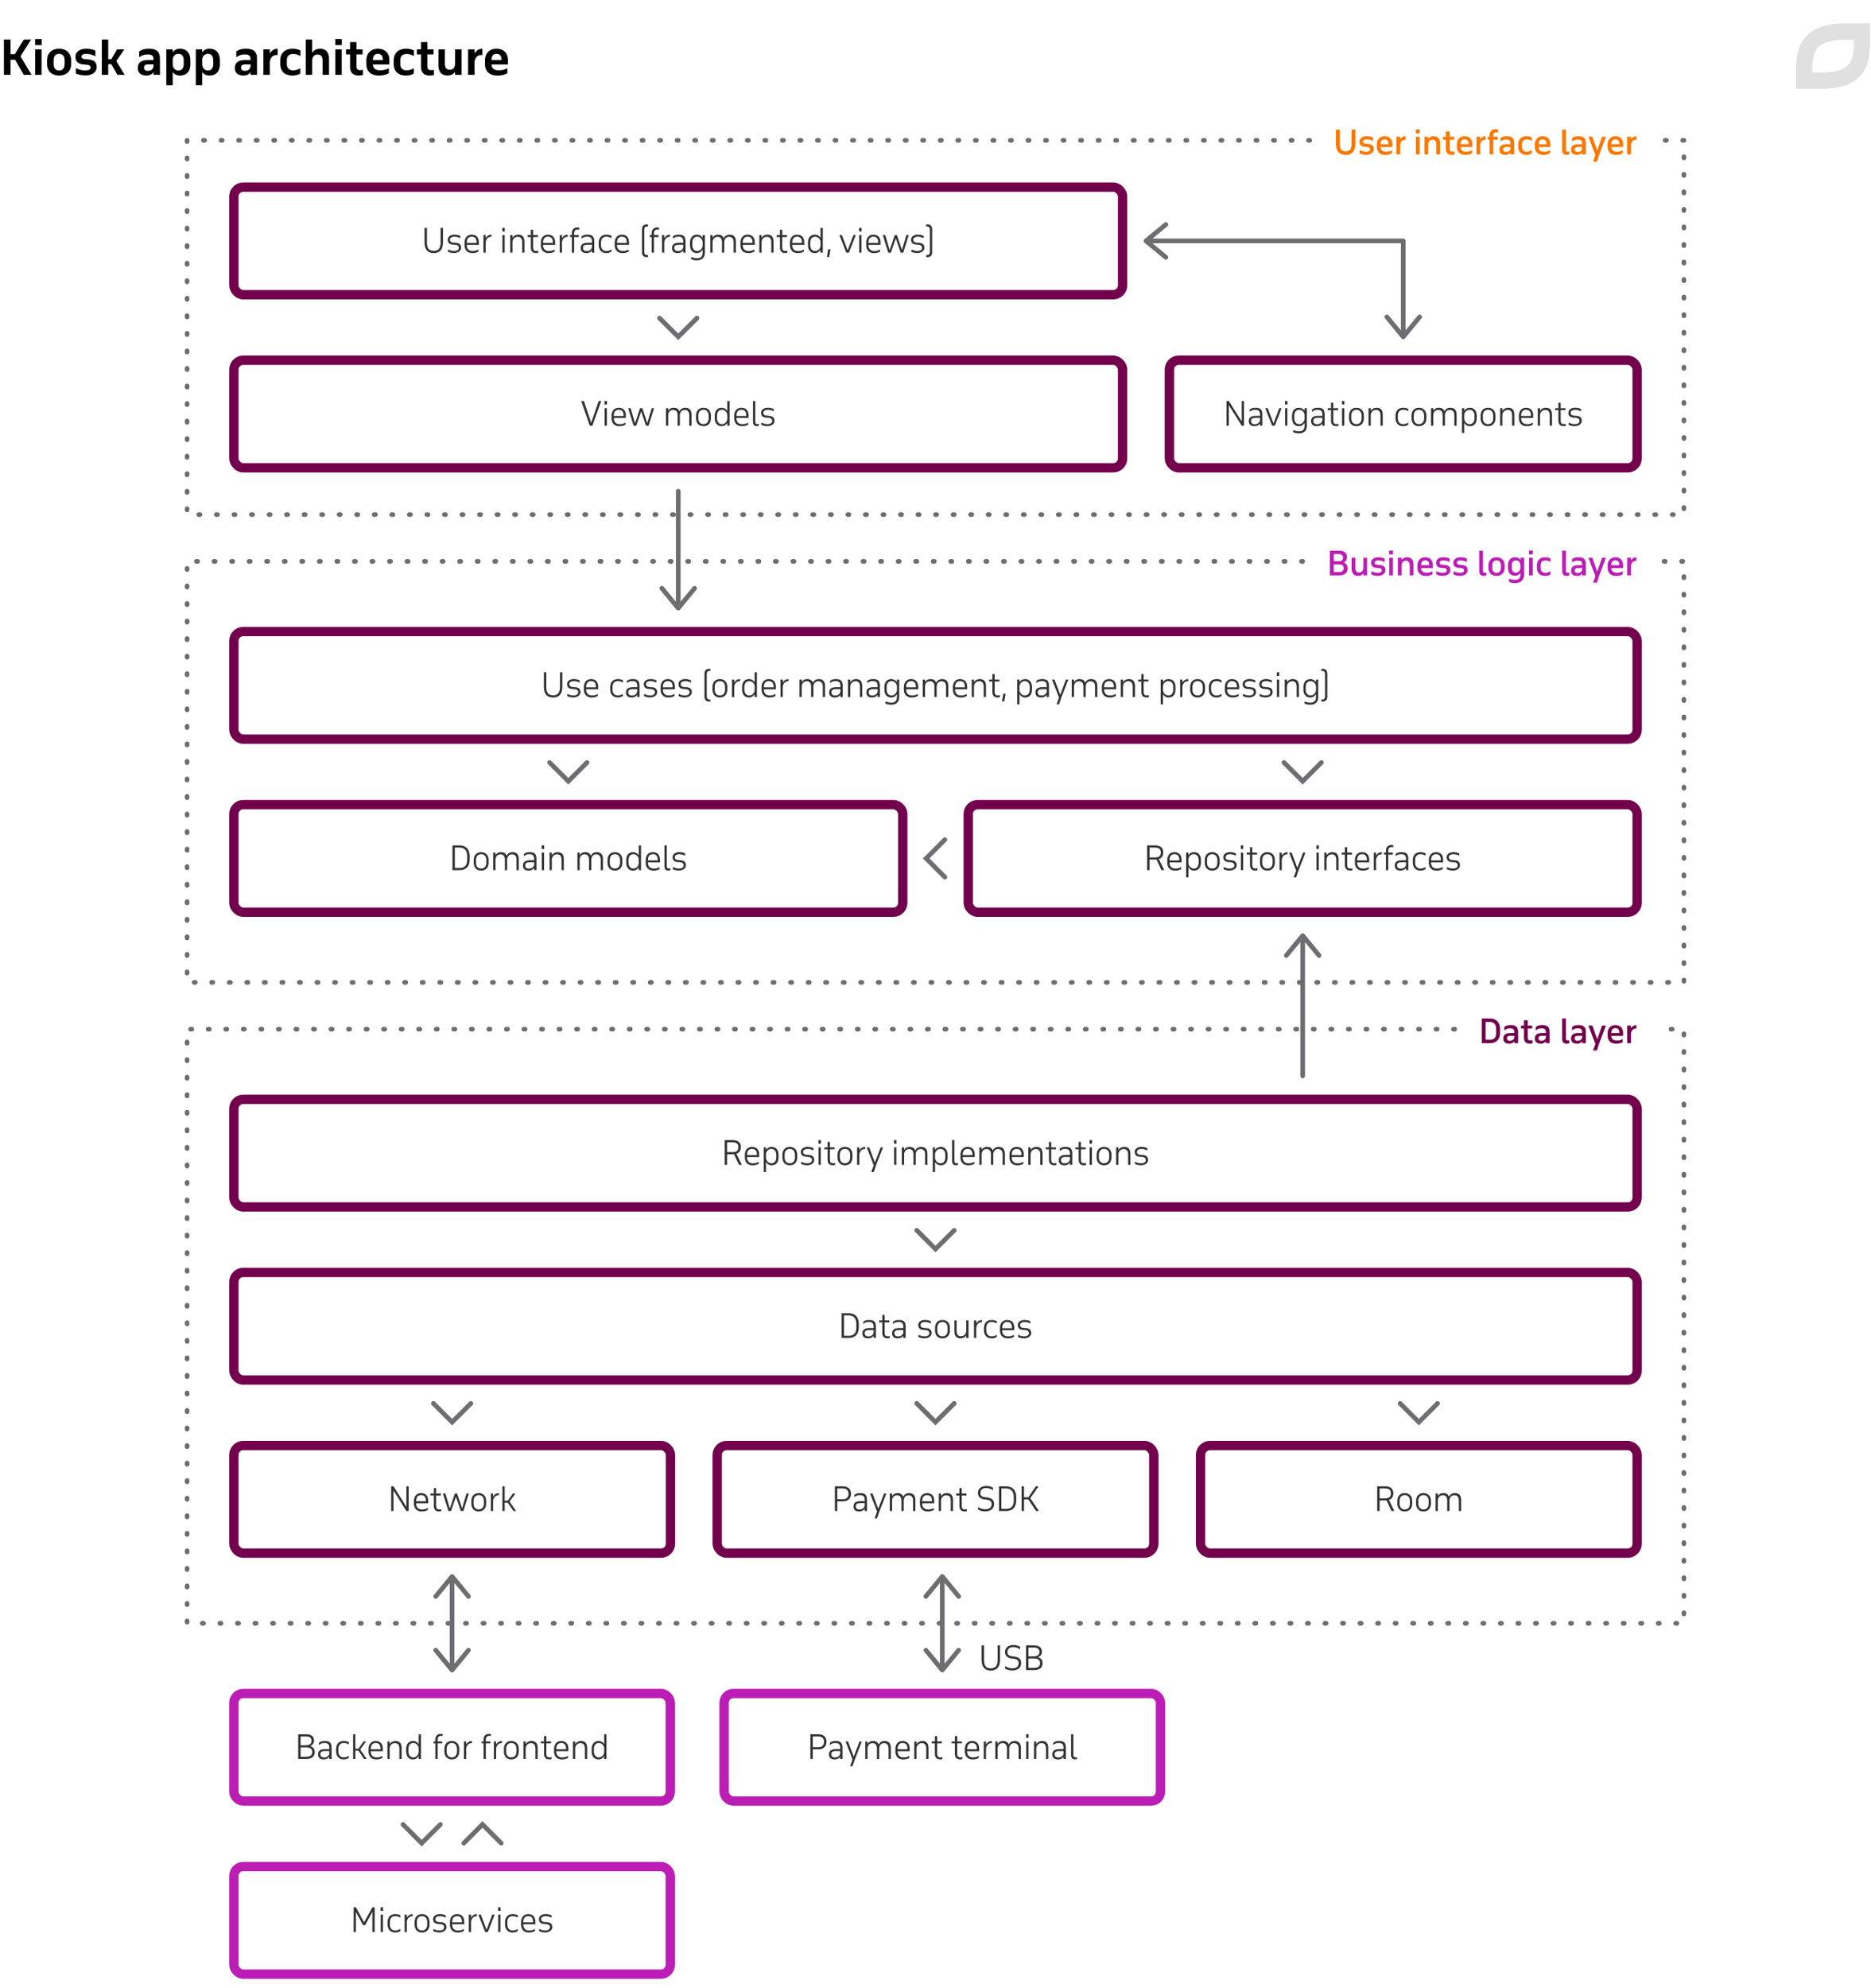 <svg width="800" height="850" viewBox="0 0 800 850" fill="none" xmlns="http://www.w3.org/2000/svg"><path d="M186.3 705.5l7 8.5m0 0l7-8.5m-7 8.5v-40m7 8.5l-7-8.5m0 0l-7 8.5" stroke="#6E6D71" stroke-width="2" stroke-linecap="round"/><path d="M130.926 752h-3.416v-10.57h3.29c2.408 0 3.472 1.036 3.472 2.716 0 1.246-.714 1.96-1.708 2.366 1.176.28 2.002 1.092 2.002 2.534 0 1.596-.966 2.954-3.64 2.954zm-.07-4.956h-2.324v4.032h2.282c1.624 0 2.688-.574 2.688-1.974 0-1.456-.84-2.058-2.646-2.058zm-.154-4.69h-2.17v3.78h2.282c1.54 0 2.394-.63 2.394-1.918 0-1.428-1.036-1.862-2.506-1.862zM141.791 752h-.98v-.952c-.504.77-1.358 1.148-2.394 1.148-1.582 0-2.408-.798-2.408-2.128 0-1.596 1.036-2.282 3.108-2.282h1.694v-.448c0-1.33-.378-2.142-2.03-2.142-.938 0-1.652.21-2.394.868v-.966c.588-.476 1.26-.77 2.548-.77 2.17 0 2.856.938 2.856 2.954V752zm-3.248-.644c.952 0 2.058-.434 2.268-1.68v-1.05h-1.736c-1.568 0-2.086.406-2.086 1.4 0 .868.588 1.33 1.554 1.33zm8.458-7.028c.798 0 1.54.168 2.156.504v1.022c-.728-.518-1.484-.658-2.156-.658-1.288 0-2.31.672-2.31 2.534v1.064c0 1.428.728 2.534 2.282 2.534.686 0 1.372-.182 2.17-.672v.924c-.532.364-1.316.616-2.212.616-1.988 0-3.22-1.386-3.22-3.472v-.924c0-2.002 1.05-3.472 3.29-3.472zm3.978 7.672v-10.57h.966v6.174h1.316l2.184-3.094h1.106l-2.548 3.444 2.8 4.046h-1.134l-2.45-3.584h-1.274V752h-.966zm12.713-4.34v1.022h-5.152v.112c0 1.442.784 2.534 2.45 2.534.84 0 1.596-.084 2.534-.672v.882c-.826.504-1.61.658-2.632.658-2.086 0-3.318-1.288-3.318-3.472v-.924c0-2.128 1.19-3.472 3.066-3.472 1.848 0 3.052 1.092 3.052 3.332zm-5.152.07v.112h4.172v-.224c0-1.568-.644-2.422-2.058-2.422-1.204 0-2.114.728-2.114 2.534zm7.109 4.27v-7.49h.966v1.176c.504-.826 1.344-1.358 2.492-1.358 1.876 0 2.632 1.134 2.632 3.094V752h-.98v-4.48c0-1.61-.742-2.268-1.876-2.268-1.19 0-2.17.812-2.268 2.184V752h-.966zm13.365-6.314v-4.256h.98V752h-.98v-1.246c-.49.812-1.274 1.442-2.394 1.442-1.974 0-2.968-1.414-2.968-3.5v-.882c0-2.016.994-3.486 2.954-3.486 1.106 0 1.918.56 2.408 1.358zm-2.254-.49c-1.176 0-2.128.756-2.128 2.548v1.022c0 1.428.686 2.562 2.1 2.562 1.358 0 2.282-1.232 2.282-2.38v-1.652c-.14-1.12-1.092-2.1-2.254-2.1zm8.563.154v-.84h.812v-.728c0-1.554.784-2.52 2.436-2.52.336 0 .518.042.7.098v.896a1.734 1.734 0 00-.7-.126c-.938 0-1.456.56-1.456 1.68v.7h1.96v.84h-1.96V752h-.98v-6.65h-.812zm4.695 3.388v-.952c0-2.268 1.316-3.458 3.164-3.458s3.192 1.19 3.192 3.458v.952c0 2.268-1.344 3.458-3.192 3.458s-3.164-1.19-3.164-3.458zm.966-1.022v1.092c0 1.61.854 2.506 2.198 2.506 1.372 0 2.212-.91 2.212-2.506v-1.092c0-1.638-.882-2.52-2.212-2.52s-2.198.882-2.198 2.52zm7.382 4.284v-7.49h.966v1.316c.504-.882 1.33-1.498 2.478-1.498v.938c-.084-.014-.168-.014-.252-.014-1.176 0-2.114 1.036-2.226 2.366V752h-.966zm7.574-6.65v-.84h.812v-.728c0-1.554.784-2.52 2.436-2.52.336 0 .518.042.7.098v.896a1.734 1.734 0 00-.7-.126c-.938 0-1.456.56-1.456 1.68v.7h1.96v.84h-1.96V752h-.98v-6.65h-.812zm5.236 6.65v-7.49h.966v1.316c.504-.882 1.33-1.498 2.478-1.498v.938c-.084-.014-.168-.014-.252-.014-1.176 0-2.114 1.036-2.226 2.366V752h-.966zm4.285-3.262v-.952c0-2.268 1.316-3.458 3.164-3.458s3.192 1.19 3.192 3.458v.952c0 2.268-1.344 3.458-3.192 3.458s-3.164-1.19-3.164-3.458zm.966-1.022v1.092c0 1.61.854 2.506 2.198 2.506 1.372 0 2.212-.91 2.212-2.506v-1.092c0-1.638-.882-2.52-2.212-2.52s-2.198.882-2.198 2.52zm7.382 4.284v-7.49h.966v1.176c.504-.826 1.344-1.358 2.492-1.358 1.876 0 2.632 1.134 2.632 3.094V752h-.98v-4.48c0-1.61-.742-2.268-1.876-2.268-1.19 0-2.17.812-2.268 2.184V752h-.966zm7.418-6.65v-.84h1.4v-2.31h.98v2.31h2.03v.84h-2.03v4.326c0 1.12.336 1.638 1.33 1.638.294 0 .686-.056.882-.126v.868c-.224.07-.532.126-.952.126-1.582 0-2.24-.924-2.24-2.45v-4.382h-1.4zm11.79 2.31v1.022h-5.152v.112c0 1.442.784 2.534 2.45 2.534.84 0 1.596-.084 2.534-.672v.882c-.826.504-1.61.658-2.632.658-2.086 0-3.318-1.288-3.318-3.472v-.924c0-2.128 1.19-3.472 3.066-3.472 1.848 0 3.052 1.092 3.052 3.332zm-5.152.07v.112h4.172v-.224c0-1.568-.644-2.422-2.058-2.422-1.204 0-2.114.728-2.114 2.534zm7.108 4.27v-7.49h.966v1.176c.504-.826 1.344-1.358 2.492-1.358 1.876 0 2.632 1.134 2.632 3.094V752h-.98v-4.48c0-1.61-.742-2.268-1.876-2.268-1.19 0-2.17.812-2.268 2.184V752h-.966zm13.365-6.314v-4.256h.98V752h-.98v-1.246c-.49.812-1.274 1.442-2.394 1.442-1.974 0-2.968-1.414-2.968-3.5v-.882c0-2.016.994-3.486 2.954-3.486 1.106 0 1.918.56 2.408 1.358zm-2.254-.49c-1.176 0-2.128.756-2.128 2.548v1.022c0 1.428.686 2.562 2.1 2.562 1.358 0 2.282-1.232 2.282-2.38v-1.652c-.14-1.12-1.092-2.1-2.254-2.1z" fill="#323232"/><rect x="100" y="724" width="186.6" height="46" rx="4" stroke="#BB1DB5" stroke-width="4"/><g><g stroke="#6E6D71" stroke-width="2" stroke-linecap="round"><path d="M188.3 780l-8 8-8-8M214.3 788l-8-8-8 8"/></g><path d="M155.27 823.088l-3.08-5.628V826h-.98v-10.57h.98l3.486 6.44 3.542-6.44h.98V826h-.98v-8.638l-3.122 5.726h-.826zm7.501 2.912v-7.49h.966V826h-.966zm-.042-9.044v-1.526h1.05v1.526h-1.05zm6.29 1.372c.798 0 1.54.168 2.156.504v1.022c-.728-.518-1.484-.658-2.156-.658-1.288 0-2.31.672-2.31 2.534v1.064c0 1.428.728 2.534 2.282 2.534.686 0 1.372-.182 2.17-.672v.924c-.532.364-1.316.616-2.212.616-1.988 0-3.22-1.386-3.22-3.472v-.924c0-2.002 1.05-3.472 3.29-3.472zm3.979 7.672v-7.49h.966v1.316c.504-.882 1.33-1.498 2.478-1.498v.938c-.084-.014-.168-.014-.252-.014-1.176 0-2.114 1.036-2.226 2.366V826h-.966zm4.284-3.262v-.952c0-2.268 1.316-3.458 3.164-3.458s3.192 1.19 3.192 3.458v.952c0 2.268-1.344 3.458-3.192 3.458s-3.164-1.19-3.164-3.458zm.966-1.022v1.092c0 1.61.854 2.506 2.198 2.506 1.372 0 2.212-.91 2.212-2.506v-1.092c0-1.638-.882-2.52-2.212-2.52s-2.198.882-2.198 2.52zm7.046 3.892v-.966c.854.42 1.68.686 2.562.686 1.246 0 2.072-.462 2.072-1.386 0-.812-.602-1.26-1.736-1.33l-.742-.056c-1.218-.07-2.254-.546-2.254-2.072 0-1.372 1.316-2.17 2.814-2.17 1.106 0 1.96.238 2.562.56v.98a5.176 5.176 0 00-2.464-.644c-1.218 0-1.96.462-1.96 1.316 0 .938.798 1.134 1.652 1.204l.84.07c1.358.098 2.254.672 2.254 2.1 0 1.568-1.61 2.282-3.066 2.282-.826 0-1.89-.224-2.534-.574zm13.2-3.948v1.022h-5.152v.112c0 1.442.784 2.534 2.45 2.534.84 0 1.596-.084 2.534-.672v.882c-.826.504-1.61.658-2.632.658-2.086 0-3.318-1.288-3.318-3.472v-.924c0-2.128 1.19-3.472 3.066-3.472 1.848 0 3.052 1.092 3.052 3.332zm-5.152.07v.112h4.172v-.224c0-1.568-.644-2.422-2.058-2.422-1.204 0-2.114.728-2.114 2.534zm7.109 4.27v-7.49h.966v1.316c.504-.882 1.33-1.498 2.478-1.498v.938c-.084-.014-.168-.014-.252-.014-1.176 0-2.114 1.036-2.226 2.366V826h-.966zm11.067-7.49l-2.926 7.49h-1.134l-2.94-7.49h1.064l2.45 6.496 2.478-6.496h1.008zm1.483 7.49v-7.49h.966V826h-.966zm-.042-9.044v-1.526h1.05v1.526h-1.05zm6.291 1.372c.798 0 1.54.168 2.156.504v1.022c-.728-.518-1.484-.658-2.156-.658-1.288 0-2.31.672-2.31 2.534v1.064c0 1.428.728 2.534 2.282 2.534.686 0 1.372-.182 2.17-.672v.924c-.532.364-1.316.616-2.212.616-1.988 0-3.22-1.386-3.22-3.472v-.924c0-2.002 1.05-3.472 3.29-3.472zm9.664 3.332v1.022h-5.152v.112c0 1.442.784 2.534 2.45 2.534.84 0 1.596-.084 2.534-.672v.882c-.826.504-1.61.658-2.632.658-2.086 0-3.318-1.288-3.318-3.472v-.924c0-2.128 1.19-3.472 3.066-3.472 1.848 0 3.052 1.092 3.052 3.332zm-5.152.07v.112h4.172v-.224c0-1.568-.644-2.422-2.058-2.422-1.204 0-2.114.728-2.114 2.534zm6.773 3.878v-.966c.854.42 1.68.686 2.562.686 1.246 0 2.072-.462 2.072-1.386 0-.812-.602-1.26-1.736-1.33l-.742-.056c-1.218-.07-2.254-.546-2.254-2.072 0-1.372 1.316-2.17 2.814-2.17 1.106 0 1.96.238 2.562.56v.98a5.176 5.176 0 00-2.464-.644c-1.218 0-1.96.462-1.96 1.316 0 .938.798 1.134 1.652 1.204l.84.07c1.358.098 2.254.672 2.254 2.1 0 1.568-1.61 2.282-3.066 2.282-.826 0-1.89-.224-2.534-.574z" fill="#323232"/><rect x="100" y="798" width="186.6" height="46" rx="4" stroke="#BB1DB5" stroke-width="4"/></g><g><path d="M395.9 705.5l7 8.5m0 0l7-8.5m-7 8.5v-40m7 8.5l-7-8.5m0 0l-7 8.5" stroke="#6E6D71" stroke-width="2" stroke-linecap="round"/><path d="M353.383 744.566c0 1.96-1.134 3.304-3.458 3.304h-2.408V752h-1.022v-10.57h3.374c2.408 0 3.514 1.4 3.514 3.136zm-3.626-2.212h-2.24v4.606h2.366c1.918 0 2.45-1.092 2.45-2.31 0-1.484-.854-2.296-2.576-2.296zM360.23 752h-.98v-.952c-.504.77-1.358 1.148-2.394 1.148-1.582 0-2.408-.798-2.408-2.128 0-1.596 1.036-2.282 3.108-2.282h1.694v-.448c0-1.33-.378-2.142-2.03-2.142-.938 0-1.652.21-2.394.868v-.966c.588-.476 1.26-.77 2.548-.77 2.17 0 2.856.938 2.856 2.954V752zm-3.248-.644c.952 0 2.058-.434 2.268-1.68v-1.05h-1.736c-1.568 0-2.086.406-2.086 1.4 0 .868.588 1.33 1.554 1.33zm7.551 3.752h-1.05l1.05-2.912-2.996-7.686h1.064l2.436 6.496 2.478-6.496h1.008l-2.926 7.49h-.014l-1.05 3.108zm5.445-3.108v-7.49h.966v1.12c.462-.798 1.218-1.302 2.338-1.302 1.302 0 2.072.546 2.422 1.54.476-.938 1.288-1.54 2.52-1.54 1.876 0 2.688 1.134 2.688 3.094V752h-.98v-4.48c0-1.61-.798-2.268-1.932-2.268-1.176 0-1.974.812-2.072 2.184V752h-.98v-4.48c0-1.61-.756-2.268-1.89-2.268-1.19 0-2.016.812-2.114 2.184V752h-.966zm18.989-4.34v1.022h-5.152v.112c0 1.442.784 2.534 2.45 2.534.84 0 1.596-.084 2.534-.672v.882c-.826.504-1.61.658-2.632.658-2.086 0-3.318-1.288-3.318-3.472v-.924c0-2.128 1.19-3.472 3.066-3.472 1.848 0 3.052 1.092 3.052 3.332zm-5.152.07v.112h4.172v-.224c0-1.568-.644-2.422-2.058-2.422-1.204 0-2.114.728-2.114 2.534zm7.109 4.27v-7.49h.966v1.176c.504-.826 1.344-1.358 2.492-1.358 1.876 0 2.632 1.134 2.632 3.094V752h-.98v-4.48c0-1.61-.742-2.268-1.876-2.268-1.19 0-2.17.812-2.268 2.184V752h-.966zm7.418-6.65v-.84h1.4v-2.31h.98v2.31h2.03v.84h-2.03v4.326c0 1.12.336 1.638 1.33 1.638.294 0 .686-.056.882-.126v.868c-.224.07-.532.126-.952.126-1.582 0-2.24-.924-2.24-2.45v-4.382h-1.4zm8.545 0v-.84h1.4v-2.31h.98v2.31h2.03v.84h-2.03v4.326c0 1.12.336 1.638 1.33 1.638.294 0 .686-.056.882-.126v.868c-.224.07-.532.126-.952.126-1.582 0-2.24-.924-2.24-2.45v-4.382h-1.4zm11.789 2.31v1.022h-5.152v.112c0 1.442.784 2.534 2.45 2.534.84 0 1.596-.084 2.534-.672v.882c-.826.504-1.61.658-2.632.658-2.086 0-3.318-1.288-3.318-3.472v-.924c0-2.128 1.19-3.472 3.066-3.472 1.848 0 3.052 1.092 3.052 3.332zm-5.152.07v.112h4.172v-.224c0-1.568-.644-2.422-2.058-2.422-1.204 0-2.114.728-2.114 2.534zm7.109 4.27v-7.49h.966v1.316c.504-.882 1.33-1.498 2.478-1.498v.938c-.084-.014-.168-.014-.252-.014-1.176 0-2.114 1.036-2.226 2.366V752h-.966zm4.949 0v-7.49h.966v1.12c.462-.798 1.218-1.302 2.338-1.302 1.302 0 2.072.546 2.422 1.54.476-.938 1.288-1.54 2.52-1.54 1.876 0 2.688 1.134 2.688 3.094V752h-.98v-4.48c0-1.61-.798-2.268-1.932-2.268-1.176 0-1.974.812-2.072 2.184V752h-.98v-4.48c0-1.61-.756-2.268-1.89-2.268-1.19 0-2.016.812-2.114 2.184V752h-.966zm13.221 0v-7.49h.966V752h-.966zm-.042-9.044v-1.526h1.05v1.526h-1.05zm3.364 9.044v-7.49h.966v1.176c.504-.826 1.344-1.358 2.492-1.358 1.876 0 2.632 1.134 2.632 3.094V752h-.98v-4.48c0-1.61-.742-2.268-1.876-2.268-1.19 0-2.17.812-2.268 2.184V752h-.966zm13.617 0h-.98v-.952c-.504.77-1.358 1.148-2.394 1.148-1.582 0-2.408-.798-2.408-2.128 0-1.596 1.036-2.282 3.108-2.282h1.694v-.448c0-1.33-.378-2.142-2.03-2.142-.938 0-1.652.21-2.394.868v-.966c.588-.476 1.26-.77 2.548-.77 2.17 0 2.856.938 2.856 2.954V752zm-3.248-.644c.952 0 2.058-.434 2.268-1.68v-1.05h-1.736c-1.568 0-2.086.406-2.086 1.4 0 .868.588 1.33 1.554 1.33zm5.475-1.218v-8.708h.98v8.652c0 .84.196 1.218.784 1.218.294 0 .588-.07.742-.14v.854a2.303 2.303 0 01-.854.168c-1.26 0-1.652-.686-1.652-2.044z" fill="#323232"/><rect x="309.6" y="724" width="186.6" height="46" rx="4" stroke="#BB1DB5" stroke-width="4"/><path d="M426.573 703.43h1.022v6.062c0 3.178-1.372 4.704-3.962 4.704s-3.934-1.526-3.934-4.704v-6.062h1.036v6.16c0 2.52.854 3.668 2.898 3.668 2.114 0 2.94-1.246 2.94-3.668v-6.16zm3.193 9.954v-1.064c.994.602 1.988.938 3.15.938 1.722 0 2.66-.882 2.66-2.156 0-1.288-.658-1.792-2.352-1.988l-.7-.084c-1.68-.196-2.8-1.078-2.8-2.772 0-1.862 1.512-2.982 3.528-2.982 1.274 0 2.17.28 2.926.798v1.064c-.91-.63-1.82-.966-2.898-.966-1.722 0-2.52.868-2.52 2.1 0 1.246.63 1.666 2.212 1.862l.7.084c1.75.21 2.954.924 2.954 2.814 0 2.002-1.568 3.122-3.794 3.122-1.148 0-2.044-.224-3.066-.77zm12.383.616h-3.416v-10.57h3.29c2.408 0 3.472 1.036 3.472 2.716 0 1.246-.714 1.96-1.708 2.366 1.176.28 2.002 1.092 2.002 2.534 0 1.596-.966 2.954-3.64 2.954zm-.07-4.956h-2.324v4.032h2.282c1.624 0 2.688-.574 2.688-1.974 0-1.456-.84-2.058-2.646-2.058zm-.154-4.69h-2.17v3.78h2.282c1.54 0 2.394-.63 2.394-1.918 0-1.428-1.036-1.862-2.506-1.862z" fill="#323232"/></g><g><path d="M560 60H80v160h640V60h-10" stroke="#6E6D71" stroke-width="2" stroke-linecap="round" stroke-linejoin="round" stroke-dasharray="0.5 7"/><path d="M188.391 97.43h1.022v6.062c0 3.178-1.372 4.704-3.962 4.704s-3.934-1.526-3.934-4.704V97.43h1.036v6.16c0 2.52.854 3.668 2.898 3.668 2.114 0 2.94-1.246 2.94-3.668v-6.16zm3.15 10.178v-.966c.854.42 1.68.686 2.562.686 1.246 0 2.072-.462 2.072-1.386 0-.812-.602-1.26-1.736-1.33l-.742-.056c-1.218-.07-2.254-.546-2.254-2.072 0-1.372 1.316-2.17 2.814-2.17 1.106 0 1.96.238 2.562.56v.98a5.176 5.176 0 00-2.464-.644c-1.218 0-1.96.462-1.96 1.316 0 .938.798 1.134 1.652 1.204l.84.07c1.358.098 2.254.672 2.254 2.1 0 1.568-1.61 2.282-3.066 2.282-.826 0-1.89-.224-2.534-.574zm13.2-3.948v1.022h-5.152v.112c0 1.442.784 2.534 2.45 2.534.84 0 1.596-.084 2.534-.672v.882c-.826.504-1.61.658-2.632.658-2.086 0-3.318-1.288-3.318-3.472v-.924c0-2.128 1.19-3.472 3.066-3.472 1.848 0 3.052 1.092 3.052 3.332zm-5.152.07v.112h4.172v-.224c0-1.568-.644-2.422-2.058-2.422-1.204 0-2.114.728-2.114 2.534zm7.108 4.27v-7.49h.966v1.316c.504-.882 1.33-1.498 2.478-1.498v.938c-.084-.014-.168-.014-.252-.014-1.176 0-2.114 1.036-2.226 2.366V108h-.966zm8.135 0v-7.49h.966V108h-.966zm-.042-9.044V97.43h1.05v1.526h-1.05zm3.365 9.044v-7.49h.966v1.176c.504-.826 1.344-1.358 2.492-1.358 1.876 0 2.632 1.134 2.632 3.094V108h-.98v-4.48c0-1.61-.742-2.268-1.876-2.268-1.19 0-2.17.812-2.268 2.184V108h-.966zm7.417-6.65v-.84h1.4V98.2h.98v2.31h2.03v.84h-2.03v4.326c0 1.12.336 1.638 1.33 1.638.294 0 .686-.056.882-.126v.868c-.224.07-.532.126-.952.126-1.582 0-2.24-.924-2.24-2.45v-4.382h-1.4zm11.79 2.31v1.022h-5.152v.112c0 1.442.784 2.534 2.45 2.534.84 0 1.596-.084 2.534-.672v.882c-.826.504-1.61.658-2.632.658-2.086 0-3.318-1.288-3.318-3.472v-.924c0-2.128 1.19-3.472 3.066-3.472 1.848 0 3.052 1.092 3.052 3.332zm-5.152.07v.112h4.172v-.224c0-1.568-.644-2.422-2.058-2.422-1.204 0-2.114.728-2.114 2.534zm7.109 4.27v-7.49h.966v1.316c.504-.882 1.33-1.498 2.478-1.498v.938c-.084-.014-.168-.014-.252-.014-1.176 0-2.114 1.036-2.226 2.366V108h-.966zm4.389-6.65v-.84h.812v-.728c0-1.554.784-2.52 2.436-2.52.336 0 .518.042.7.098v.896a1.734 1.734 0 00-.7-.126c-.938 0-1.456.56-1.456 1.68v.7h1.96v.84h-1.96V108h-.98v-6.65h-.812zm10.376 6.65h-.98v-.952c-.504.77-1.358 1.148-2.394 1.148-1.582 0-2.408-.798-2.408-2.128 0-1.596 1.036-2.282 3.108-2.282h1.694v-.448c0-1.33-.378-2.142-2.03-2.142-.938 0-1.652.21-2.394.868v-.966c.588-.476 1.26-.77 2.548-.77 2.17 0 2.856.938 2.856 2.954V108zm-3.248-.644c.952 0 2.058-.434 2.268-1.68v-1.05h-1.736c-1.568 0-2.086.406-2.086 1.4 0 .868.588 1.33 1.554 1.33zm8.457-7.028c.798 0 1.54.168 2.156.504v1.022c-.728-.518-1.484-.658-2.156-.658-1.288 0-2.31.672-2.31 2.534v1.064c0 1.428.728 2.534 2.282 2.534.686 0 1.372-.182 2.17-.672v.924c-.532.364-1.316.616-2.212.616-1.988 0-3.22-1.386-3.22-3.472v-.924c0-2.002 1.05-3.472 3.29-3.472zm9.665 3.332v1.022h-5.152v.112c0 1.442.784 2.534 2.45 2.534.84 0 1.596-.084 2.534-.672v.882c-.826.504-1.61.658-2.632.658-2.086 0-3.318-1.288-3.318-3.472v-.924c0-2.128 1.19-3.472 3.066-3.472 1.848 0 3.052 1.092 3.052 3.332zm-5.152.07v.112h4.172v-.224c0-1.568-.644-2.422-2.058-2.422-1.204 0-2.114.728-2.114 2.534zm11.671-5.46v9.352c0 .84.266 1.442 1.26 1.442h.322v.868h-.406c-1.596 0-2.156-.798-2.156-2.254v-9.45c0-1.47.56-2.282 2.156-2.282h.406v.882h-.322c-.994 0-1.26.602-1.26 1.442zm2.342 3.08v-.84h.812v-.728c0-1.554.784-2.52 2.436-2.52.336 0 .518.042.7.098v.896a1.734 1.734 0 00-.7-.126c-.938 0-1.456.56-1.456 1.68v.7h1.96v.84h-1.96V108h-.98v-6.65h-.812zm5.236 6.65v-7.49h.966v1.316c.504-.882 1.33-1.498 2.478-1.498v.938c-.084-.014-.168-.014-.252-.014-1.176 0-2.114 1.036-2.226 2.366V108h-.966zm10.062 0h-.98v-.952c-.504.77-1.358 1.148-2.394 1.148-1.582 0-2.408-.798-2.408-2.128 0-1.596 1.036-2.282 3.108-2.282h1.694v-.448c0-1.33-.378-2.142-2.03-2.142-.938 0-1.652.21-2.394.868v-.966c.588-.476 1.26-.77 2.548-.77 2.17 0 2.856.938 2.856 2.954V108zm-3.248-.644c.952 0 2.058-.434 2.268-1.68v-1.05h-1.736c-1.568 0-2.086.406-2.086 1.4 0 .868.588 1.33 1.554 1.33zm11.51-6.846v7.476c0 1.974-1.106 3.29-3.388 3.29a6.774 6.774 0 01-2.464-.476v-.924a6.396 6.396 0 002.478.518c1.82 0 2.408-.952 2.408-2.464v-1.204c-.49.826-1.274 1.47-2.408 1.47-1.974 0-2.968-1.414-2.968-3.5v-.882c0-2.016.994-3.486 2.94-3.486 1.134 0 1.946.56 2.436 1.358v-1.176h.966zm-3.248.686c-1.162 0-2.114.756-2.114 2.548v1.022c0 1.428.686 2.562 2.1 2.562 1.288 0 2.24-1.176 2.296-2.296v-1.554c-.056-1.19-1.05-2.282-2.282-2.282zm5.596 6.804v-7.49h.966v1.12c.462-.798 1.218-1.302 2.338-1.302 1.302 0 2.072.546 2.422 1.54.476-.938 1.288-1.54 2.52-1.54 1.876 0 2.688 1.134 2.688 3.094V108h-.98v-4.48c0-1.61-.798-2.268-1.932-2.268-1.176 0-1.974.812-2.072 2.184V108h-.98v-4.48c0-1.61-.756-2.268-1.89-2.268-1.19 0-2.016.812-2.114 2.184V108h-.966zm18.988-4.34v1.022h-5.152v.112c0 1.442.784 2.534 2.45 2.534.84 0 1.596-.084 2.534-.672v.882c-.826.504-1.61.658-2.632.658-2.086 0-3.318-1.288-3.318-3.472v-.924c0-2.128 1.19-3.472 3.066-3.472 1.848 0 3.052 1.092 3.052 3.332zm-5.152.07v.112h4.172v-.224c0-1.568-.644-2.422-2.058-2.422-1.204 0-2.114.728-2.114 2.534zm7.109 4.27v-7.49h.966v1.176c.504-.826 1.344-1.358 2.492-1.358 1.876 0 2.632 1.134 2.632 3.094V108h-.98v-4.48c0-1.61-.742-2.268-1.876-2.268-1.19 0-2.17.812-2.268 2.184V108h-.966zm7.418-6.65v-.84h1.4V98.2h.98v2.31h2.03v.84h-2.03v4.326c0 1.12.336 1.638 1.33 1.638.294 0 .686-.056.882-.126v.868c-.224.07-.532.126-.952.126-1.582 0-2.24-.924-2.24-2.45v-4.382h-1.4zm11.79 2.31v1.022h-5.152v.112c0 1.442.784 2.534 2.45 2.534.84 0 1.596-.084 2.534-.672v.882c-.826.504-1.61.658-2.632.658-2.086 0-3.318-1.288-3.318-3.472v-.924c0-2.128 1.19-3.472 3.066-3.472 1.848 0 3.052 1.092 3.052 3.332zm-5.152.07v.112h4.172v-.224c0-1.568-.644-2.422-2.058-2.422-1.204 0-2.114.728-2.114 2.534zm12.106-2.044V97.43h.98V108h-.98v-1.246c-.49.812-1.274 1.442-2.394 1.442-1.974 0-2.968-1.414-2.968-3.5v-.882c0-2.016.994-3.486 2.954-3.486 1.106 0 1.918.56 2.408 1.358zm-2.254-.49c-1.176 0-2.128.756-2.128 2.548v1.022c0 1.428.686 2.562 2.1 2.562 1.358 0 2.282-1.232 2.282-2.38v-1.652c-.14-1.12-1.092-2.1-2.254-2.1zm4.994 8.666l.546-3.29h.98l-.546 3.29h-.98zm12.339-9.352l-2.926 7.49h-1.134l-2.94-7.49h1.064l2.45 6.496 2.478-6.496h1.008zm1.484 7.49v-7.49h.966V108h-.966zm-.042-9.044V97.43h1.05v1.526h-1.05zm9.132 4.704v1.022h-5.152v.112c0 1.442.784 2.534 2.45 2.534.84 0 1.596-.084 2.534-.672v.882c-.826.504-1.61.658-2.632.658-2.086 0-3.318-1.288-3.318-3.472v-.924c0-2.128 1.19-3.472 3.066-3.472 1.848 0 3.052 1.092 3.052 3.332zm-5.152.07v.112h4.172v-.224c0-1.568-.644-2.422-2.058-2.422-1.204 0-2.114.728-2.114 2.534zm17.207-3.22l-2.324 7.49h-1.106l-2.086-6.076-2.1 6.076h-1.12l-2.338-7.49h1.064l1.876 6.454 2.156-6.454h.952l2.142 6.398 1.876-6.398h1.008zm1.105 7.098v-.966c.854.42 1.68.686 2.562.686 1.246 0 2.072-.462 2.072-1.386 0-.812-.602-1.26-1.736-1.33l-.742-.056c-1.218-.07-2.254-.546-2.254-2.072 0-1.372 1.316-2.17 2.814-2.17 1.106 0 1.96.238 2.562.56v.98a5.176 5.176 0 00-2.464-.644c-1.218 0-1.96.462-1.96 1.316 0 .938.798 1.134 1.652 1.204l.84.07c1.358.098 2.254.672 2.254 2.1 0 1.568-1.61 2.282-3.066 2.282-.826 0-1.89-.224-2.534-.574zm8.926-9.38v9.45c0 1.456-.56 2.254-2.156 2.254h-.406v-.868h.308c1.008 0 1.274-.602 1.274-1.442V98.27c0-.84-.266-1.442-1.274-1.442h-.308v-.882h.406c1.596 0 2.156.812 2.156 2.282z" fill="#323232"/><rect x="100" y="80" width="380" height="46" rx="4" stroke="#73004C" stroke-width="4" stroke-linecap="round"/><path d="M298 136l-8 8-8-8" stroke="#6E6D71" stroke-width="2" stroke-linecap="round"/><path d="M257.081 171.43L253.287 182h-1.106l-3.668-10.57h1.148l3.108 9.352 3.22-9.352h1.092zm1.433 10.57v-7.49h.966V182h-.966zm-.042-9.044v-1.526h1.05v1.526h-1.05zm9.132 4.704v1.022h-5.152v.112c0 1.442.784 2.534 2.45 2.534.84 0 1.596-.084 2.534-.672v.882c-.826.504-1.61.658-2.632.658-2.086 0-3.318-1.288-3.318-3.472v-.924c0-2.128 1.19-3.472 3.066-3.472 1.848 0 3.052 1.092 3.052 3.332zm-5.152.07v.112h4.172v-.224c0-1.568-.644-2.422-2.058-2.422-1.204 0-2.114.728-2.114 2.534zm17.207-3.22l-2.324 7.49h-1.106l-2.086-6.076-2.1 6.076h-1.12l-2.338-7.49h1.064l1.876 6.454 2.156-6.454h.952l2.142 6.398 1.876-6.398h1.008zm5.091 7.49v-7.49h.966v1.12c.462-.798 1.218-1.302 2.338-1.302 1.302 0 2.072.546 2.422 1.54.476-.938 1.288-1.54 2.52-1.54 1.876 0 2.688 1.134 2.688 3.094V182h-.98v-4.48c0-1.61-.798-2.268-1.932-2.268-1.176 0-1.974.812-2.072 2.184V182h-.98v-4.48c0-1.61-.756-2.268-1.89-2.268-1.19 0-2.016.812-2.114 2.184V182h-.966zm12.871-3.262v-.952c0-2.268 1.316-3.458 3.164-3.458s3.192 1.19 3.192 3.458v.952c0 2.268-1.344 3.458-3.192 3.458s-3.164-1.19-3.164-3.458zm.966-1.022v1.092c0 1.61.854 2.506 2.198 2.506 1.372 0 2.212-.91 2.212-2.506v-1.092c0-1.638-.882-2.52-2.212-2.52s-2.198.882-2.198 2.52zm12.38-2.03v-4.256h.98V182h-.98v-1.246c-.49.812-1.274 1.442-2.394 1.442-1.974 0-2.968-1.414-2.968-3.5v-.882c0-2.016.994-3.486 2.954-3.486 1.106 0 1.918.56 2.408 1.358zm-2.254-.49c-1.176 0-2.128.756-2.128 2.548v1.022c0 1.428.686 2.562 2.1 2.562 1.358 0 2.282-1.232 2.282-2.38v-1.652c-.14-1.12-1.092-2.1-2.254-2.1zm11.35 2.464v1.022h-5.152v.112c0 1.442.784 2.534 2.45 2.534.84 0 1.596-.084 2.534-.672v.882c-.826.504-1.61.658-2.632.658-2.086 0-3.318-1.288-3.318-3.472v-.924c0-2.128 1.19-3.472 3.066-3.472 1.848 0 3.052 1.092 3.052 3.332zm-5.152.07v.112h4.172v-.224c0-1.568-.644-2.422-2.058-2.422-1.204 0-2.114.728-2.114 2.534zm7.053 2.408v-8.708h.98v8.652c0 .84.196 1.218.784 1.218.294 0 .588-.07.742-.14v.854a2.303 2.303 0 01-.854.168c-1.26 0-1.652-.686-1.652-2.044zm3.575 1.47v-.966c.854.42 1.68.686 2.562.686 1.246 0 2.072-.462 2.072-1.386 0-.812-.602-1.26-1.736-1.33l-.742-.056c-1.218-.07-2.254-.546-2.254-2.072 0-1.372 1.316-2.17 2.814-2.17 1.106 0 1.96.238 2.562.56v.98a5.176 5.176 0 00-2.464-.644c-1.218 0-1.96.462-1.96 1.316 0 .938.798 1.134 1.652 1.204l.84.07c1.358.098 2.254.672 2.254 2.1 0 1.568-1.61 2.282-3.066 2.282-.826 0-1.89-.224-2.534-.574z" fill="#323232"/><rect x="100" y="154" width="380" height="46" rx="4" stroke="#73004C" stroke-width="4" stroke-linecap="round"/><path d="M531.903 171.43V182h-.966l-5.53-8.806V182h-.98v-10.57h.98l5.53 8.792v-8.792h.966zm7.832 10.57h-.98v-.952c-.504.77-1.358 1.148-2.394 1.148-1.582 0-2.408-.798-2.408-2.128 0-1.596 1.036-2.282 3.108-2.282h1.694v-.448c0-1.33-.378-2.142-2.03-2.142-.938 0-1.652.21-2.394.868v-.966c.588-.476 1.26-.77 2.548-.77 2.17 0 2.856.938 2.856 2.954V182zm-3.248-.644c.952 0 2.058-.434 2.268-1.68v-1.05h-1.736c-1.568 0-2.086.406-2.086 1.4 0 .868.588 1.33 1.554 1.33zm11.512-6.846l-2.926 7.49h-1.134l-2.94-7.49h1.064l2.45 6.496 2.478-6.496h1.008zm1.484 7.49v-7.49h.966V182h-.966zm-.042-9.044v-1.526h1.05v1.526h-1.05zm9.342 1.554v7.476c0 1.974-1.106 3.29-3.388 3.29a6.774 6.774 0 01-2.464-.476v-.924a6.396 6.396 0 002.478.518c1.82 0 2.408-.952 2.408-2.464v-1.204c-.49.826-1.274 1.47-2.408 1.47-1.974 0-2.968-1.414-2.968-3.5v-.882c0-2.016.994-3.486 2.94-3.486 1.134 0 1.946.56 2.436 1.358v-1.176h.966zm-3.248.686c-1.162 0-2.114.756-2.114 2.548v1.022c0 1.428.686 2.562 2.1 2.562 1.288 0 2.24-1.176 2.296-2.296v-1.554c-.056-1.19-1.05-2.282-2.282-2.282zM566.381 182h-.98v-.952c-.504.77-1.358 1.148-2.394 1.148-1.582 0-2.408-.798-2.408-2.128 0-1.596 1.036-2.282 3.108-2.282h1.694v-.448c0-1.33-.378-2.142-2.03-2.142-.938 0-1.652.21-2.394.868v-.966c.588-.476 1.26-.77 2.548-.77 2.17 0 2.856.938 2.856 2.954V182zm-3.248-.644c.952 0 2.058-.434 2.268-1.68v-1.05h-1.736c-1.568 0-2.086.406-2.086 1.4 0 .868.588 1.33 1.554 1.33zm4.582-6.006v-.84h1.4v-2.31h.98v2.31h2.03v.84h-2.03v4.326c0 1.12.336 1.638 1.33 1.638.294 0 .686-.056.882-.126v.868c-.224.07-.532.126-.952.126-1.582 0-2.24-.924-2.24-2.45v-4.382h-1.4zm6.117 6.65v-7.49h.966V182h-.966zm-.042-9.044v-1.526h1.05v1.526h-1.05zm3.015 5.782v-.952c0-2.268 1.316-3.458 3.164-3.458s3.192 1.19 3.192 3.458v.952c0 2.268-1.344 3.458-3.192 3.458s-3.164-1.19-3.164-3.458zm.966-1.022v1.092c0 1.61.854 2.506 2.198 2.506 1.372 0 2.212-.91 2.212-2.506v-1.092c0-1.638-.882-2.52-2.212-2.52s-2.198.882-2.198 2.52zm7.382 4.284v-7.49h.966v1.176c.504-.826 1.344-1.358 2.492-1.358 1.876 0 2.632 1.134 2.632 3.094V182h-.98v-4.48c0-1.61-.742-2.268-1.876-2.268-1.19 0-2.17.812-2.268 2.184V182h-.966zm14.834-7.672c.798 0 1.54.168 2.156.504v1.022c-.728-.518-1.484-.658-2.156-.658-1.288 0-2.31.672-2.31 2.534v1.064c0 1.428.728 2.534 2.282 2.534.686 0 1.372-.182 2.17-.672v.924c-.532.364-1.316.616-2.212.616-1.988 0-3.22-1.386-3.22-3.472v-.924c0-2.002 1.05-3.472 3.29-3.472zm3.546 4.41v-.952c0-2.268 1.316-3.458 3.164-3.458s3.192 1.19 3.192 3.458v.952c0 2.268-1.344 3.458-3.192 3.458s-3.164-1.19-3.164-3.458zm.966-1.022v1.092c0 1.61.854 2.506 2.198 2.506 1.372 0 2.212-.91 2.212-2.506v-1.092c0-1.638-.882-2.52-2.212-2.52s-2.198.882-2.198 2.52zm7.382 4.284v-7.49h.966v1.12c.462-.798 1.218-1.302 2.338-1.302 1.302 0 2.072.546 2.422 1.54.476-.938 1.288-1.54 2.52-1.54 1.876 0 2.688 1.134 2.688 3.094V182h-.98v-4.48c0-1.61-.798-2.268-1.932-2.268-1.176 0-1.974.812-2.072 2.184V182h-.98v-4.48c0-1.61-.756-2.268-1.89-2.268-1.19 0-2.016.812-2.114 2.184V182h-.966zm13.221 3.108V174.51h.966v1.148a2.756 2.756 0 012.408-1.33c1.988 0 2.954 1.512 2.954 3.486v.882c0 2.128-.994 3.5-2.94 3.5-1.148 0-1.932-.616-2.422-1.442v4.354h-.966zm3.234-9.912c-1.176 0-2.142.98-2.268 2.1v1.652c0 1.134.952 2.38 2.296 2.38 1.162 0 2.1-.77 2.1-2.562v-1.022c0-1.428-.7-2.548-2.128-2.548zm4.742 3.542v-.952c0-2.268 1.316-3.458 3.164-3.458s3.192 1.19 3.192 3.458v.952c0 2.268-1.344 3.458-3.192 3.458s-3.164-1.19-3.164-3.458zm.966-1.022v1.092c0 1.61.854 2.506 2.198 2.506 1.372 0 2.212-.91 2.212-2.506v-1.092c0-1.638-.882-2.52-2.212-2.52s-2.198.882-2.198 2.52zm7.382 4.284v-7.49h.966v1.176c.504-.826 1.344-1.358 2.492-1.358 1.876 0 2.632 1.134 2.632 3.094V182h-.98v-4.48c0-1.61-.742-2.268-1.876-2.268-1.19 0-2.17.812-2.268 2.184V182h-.966zm14.135-4.34v1.022h-5.152v.112c0 1.442.784 2.534 2.45 2.534.84 0 1.596-.084 2.534-.672v.882c-.826.504-1.61.658-2.632.658-2.086 0-3.318-1.288-3.318-3.472v-.924c0-2.128 1.19-3.472 3.066-3.472 1.848 0 3.052 1.092 3.052 3.332zm-5.152.07v.112h4.172v-.224c0-1.568-.644-2.422-2.058-2.422-1.204 0-2.114.728-2.114 2.534zm7.109 4.27v-7.49h.966v1.176c.504-.826 1.344-1.358 2.492-1.358 1.876 0 2.632 1.134 2.632 3.094V182h-.98v-4.48c0-1.61-.742-2.268-1.876-2.268-1.19 0-2.17.812-2.268 2.184V182h-.966zm7.418-6.65v-.84h1.4v-2.31h.98v2.31h2.03v.84h-2.03v4.326c0 1.12.336 1.638 1.33 1.638.294 0 .686-.056.882-.126v.868c-.224.07-.532.126-.952.126-1.582 0-2.24-.924-2.24-2.45v-4.382h-1.4zm5.781 6.258v-.966c.854.42 1.68.686 2.562.686 1.246 0 2.072-.462 2.072-1.386 0-.812-.602-1.26-1.736-1.33l-.742-.056c-1.218-.07-2.254-.546-2.254-2.072 0-1.372 1.316-2.17 2.814-2.17 1.106 0 1.96.238 2.562.56v.98a5.176 5.176 0 00-2.464-.644c-1.218 0-1.96.462-1.96 1.316 0 .938.798 1.134 1.652 1.204l.84.07c1.358.098 2.254.672 2.254 2.1 0 1.568-1.61 2.282-3.066 2.282-.826 0-1.89-.224-2.534-.574z" fill="#323232"/><rect x="500" y="154" width="200" height="46" rx="4" stroke="#73004C" stroke-width="4" stroke-linecap="round"/><g><path d="M577.888 55.43h1.666v6.062c0 3.178-1.596 4.718-4.186 4.718s-4.158-1.54-4.158-4.718V55.43h1.68v6.076c0 2.254.77 3.234 2.478 3.234 1.652 0 2.52-.91 2.52-3.234V55.43zm3.513 10.178v-1.442c.854.42 1.75.714 2.758.714s1.694-.308 1.694-1.008-.56-.966-1.4-1.008l-.854-.084c-1.19-.084-2.31-.574-2.31-2.212 0-1.568 1.484-2.324 2.996-2.324 1.106 0 2.114.224 2.758.574v1.498c-.826-.476-1.862-.728-2.646-.728-1.022 0-1.596.336-1.596.994 0 .7.672.826 1.414.882l.882.084c1.33.112 2.296.658 2.296 2.198 0 1.764-1.764 2.45-3.29 2.45-.84 0-2.016-.224-2.702-.588zm13.921-2.758h-5.026c.042 1.33.91 2.002 2.184 2.002.952 0 1.68-.07 2.674-.644v1.33c-.882.49-1.666.672-2.884.672-2.156 0-3.57-1.232-3.57-3.514v-.924c0-2.184 1.372-3.514 3.304-3.514 1.932 0 3.318 1.106 3.318 3.402v1.19zm-3.318-3.276c-1.078 0-1.694.742-1.708 2.072h3.416v-.042c0-1.372-.588-2.03-1.708-2.03zM597.075 66v-7.546h1.596v1.162c.504-.798 1.274-1.358 2.338-1.358v1.554a2.727 2.727 0 00-.35-.028c-1.078 0-1.946.966-1.988 2.296V66h-1.596zm8.313 0v-7.546h1.596V66h-1.596zm-.042-8.974V55.36h1.666v1.666h-1.666zM609.079 66v-7.546h1.596v.966c.504-.714 1.274-1.162 2.352-1.162 1.834 0 2.716 1.134 2.716 3.094V66h-1.596v-4.34c0-1.372-.728-1.946-1.638-1.946-.994 0-1.792.686-1.834 1.932V66h-1.596zm7.886-6.258v-1.288h1.274V56.2h1.596v2.254h1.904v1.288h-1.904v3.668c0 1.036.28 1.414 1.134 1.414.28 0 .686-.028.924-.098v1.344c-.28.07-.742.14-1.19.14-1.694 0-2.464-.994-2.464-2.618v-3.85h-1.274zm12.578 3.108h-5.026c.042 1.33.91 2.002 2.184 2.002.952 0 1.68-.07 2.674-.644v1.33c-.882.49-1.666.672-2.884.672-2.156 0-3.57-1.232-3.57-3.514v-.924c0-2.184 1.372-3.514 3.304-3.514 1.932 0 3.318 1.106 3.318 3.402v1.19zm-3.318-3.276c-1.078 0-1.694.742-1.708 2.072h3.416v-.042c0-1.372-.588-2.03-1.708-2.03zM631.296 66v-7.546h1.596v1.162c.504-.798 1.274-1.358 2.338-1.358v1.554a2.727 2.727 0 00-.35-.028c-1.078 0-1.946.966-1.988 2.296V66h-1.596zm4.815-6.258v-1.288h.798v-.602c0-1.652.98-2.618 2.758-2.618.364 0 .672.042.896.112v1.33c-.168-.07-.406-.112-.7-.112-.84 0-1.358.378-1.358 1.414v.476h1.876v1.288h-1.876V66h-1.596v-6.258h-.798zM647.457 66h-1.596v-.826c-.476.7-1.218 1.036-2.212 1.036-1.68 0-2.52-.826-2.52-2.198 0-1.666 1.05-2.366 3.178-2.366h1.554v-.098c0-1.218-.266-1.876-1.848-1.876-.98 0-1.666.224-2.464.882v-1.498c.658-.504 1.386-.798 2.758-.798 2.324 0 3.15.91 3.15 3.052V66zm-3.486-1.05c.854 0 1.834-.378 1.89-1.68v-.434h-1.47c-1.288 0-1.694.252-1.694 1.12 0 .672.42.994 1.274.994zm8.756-6.692c.798 0 1.568.14 2.24.504v1.512a3.854 3.854 0 00-2.198-.672c-1.246 0-1.988.7-1.988 2.114v1.05c0 1.344.728 2.1 1.96 2.1.7 0 1.4-.168 2.198-.672v1.4c-.56.378-1.344.616-2.31.616-2.156 0-3.472-1.33-3.472-3.514v-.924c0-2.044 1.148-3.514 3.57-3.514zm10.148 4.592h-5.026c.042 1.33.91 2.002 2.184 2.002.952 0 1.68-.07 2.674-.644v1.33c-.882.49-1.666.672-2.884.672-2.156 0-3.57-1.232-3.57-3.514v-.924c0-2.184 1.372-3.514 3.304-3.514 1.932 0 3.318 1.106 3.318 3.402v1.19zm-3.318-3.276c-1.078 0-1.694.742-1.708 2.072h3.416v-.042c0-1.372-.588-2.03-1.708-2.03zm8.392 4.396v-8.54h1.596v8.246c0 .854.14 1.162.714 1.162.308 0 .546-.056.7-.126v1.33a3.26 3.26 0 01-.994.168c-1.484 0-2.016-.728-2.016-2.24zM678.082 66h-1.596v-.826c-.476.7-1.218 1.036-2.212 1.036-1.68 0-2.52-.826-2.52-2.198 0-1.666 1.05-2.366 3.178-2.366h1.554v-.098c0-1.218-.266-1.876-1.848-1.876-.98 0-1.666.224-2.464.882v-1.498c.658-.504 1.386-.798 2.758-.798 2.324 0 3.15.91 3.15 3.052V66zm-3.486-1.05c.854 0 1.834-.378 1.89-1.68v-.434h-1.47c-1.288 0-1.694.252-1.694 1.12 0 .672.42.994 1.274.994zm8.214 4.158h-1.666l1.008-2.786-2.996-7.868h1.708l2.072 5.908 2.072-5.908h1.652L683.832 66h-.014l-1.008 3.108zm11.196-6.258h-5.026c.042 1.33.91 2.002 2.184 2.002.952 0 1.68-.07 2.674-.644v1.33c-.882.49-1.666.672-2.884.672-2.156 0-3.57-1.232-3.57-3.514v-.924c0-2.184 1.372-3.514 3.304-3.514 1.932 0 3.318 1.106 3.318 3.402v1.19zm-3.318-3.276c-1.078 0-1.694.742-1.708 2.072h3.416v-.042c0-1.372-.588-2.03-1.708-2.03zM695.759 66v-7.546h1.596v1.162c.504-.798 1.274-1.358 2.338-1.358v1.554c-.112-.014-.224-.028-.35-.028-1.078 0-1.946.966-1.988 2.296V66h-1.596z" fill="#FB7700"/></g><path d="M600 144l-7-8.5m7 8.5l7-8.5m-7 8.5v-41M490 103l8.5-7m-8.5 7l8.5 7m-8.5-7h110M290 260l7-8.5m-7 8.5l-7-8.5m7 8.5v-50" stroke="#6E6D71" stroke-width="2" stroke-linecap="round"/><g><path d="M239.431 287.43h1.022v6.062c0 3.178-1.372 4.704-3.962 4.704s-3.934-1.526-3.934-4.704v-6.062h1.036v6.16c0 2.52.854 3.668 2.898 3.668 2.114 0 2.94-1.246 2.94-3.668v-6.16zm3.15 10.178v-.966c.854.42 1.68.686 2.562.686 1.246 0 2.072-.462 2.072-1.386 0-.812-.602-1.26-1.736-1.33l-.742-.056c-1.218-.07-2.254-.546-2.254-2.072 0-1.372 1.316-2.17 2.814-2.17 1.106 0 1.96.238 2.562.56v.98a5.176 5.176 0 00-2.464-.644c-1.218 0-1.96.462-1.96 1.316 0 .938.798 1.134 1.652 1.204l.84.07c1.358.098 2.254.672 2.254 2.1 0 1.568-1.61 2.282-3.066 2.282-.826 0-1.89-.224-2.534-.574zm13.2-3.948v1.022h-5.152v.112c0 1.442.784 2.534 2.45 2.534.84 0 1.596-.084 2.534-.672v.882c-.826.504-1.61.658-2.632.658-2.086 0-3.318-1.288-3.318-3.472v-.924c0-2.128 1.19-3.472 3.066-3.472 1.848 0 3.052 1.092 3.052 3.332zm-5.152.07v.112h4.172v-.224c0-1.568-.644-2.422-2.058-2.422-1.204 0-2.114.728-2.114 2.534zm13.576-3.402c.798 0 1.54.168 2.156.504v1.022c-.728-.518-1.484-.658-2.156-.658-1.288 0-2.31.672-2.31 2.534v1.064c0 1.428.728 2.534 2.282 2.534.686 0 1.372-.182 2.17-.672v.924c-.532.364-1.316.616-2.212.616-1.988 0-3.22-1.386-3.22-3.472v-.924c0-2.002 1.05-3.472 3.29-3.472zm9.228 7.672h-.98v-.952c-.504.77-1.358 1.148-2.394 1.148-1.582 0-2.408-.798-2.408-2.128 0-1.596 1.036-2.282 3.108-2.282h1.694v-.448c0-1.33-.378-2.142-2.03-2.142-.938 0-1.652.21-2.394.868v-.966c.588-.476 1.26-.77 2.548-.77 2.17 0 2.856.938 2.856 2.954V298zm-3.248-.644c.952 0 2.058-.434 2.268-1.68v-1.05h-1.736c-1.568 0-2.086.406-2.086 1.4 0 .868.588 1.33 1.554 1.33zm5.195.252v-.966c.854.42 1.68.686 2.562.686 1.246 0 2.072-.462 2.072-1.386 0-.812-.602-1.26-1.736-1.33l-.742-.056c-1.218-.07-2.254-.546-2.254-2.072 0-1.372 1.316-2.17 2.814-2.17 1.106 0 1.96.238 2.562.56v.98a5.176 5.176 0 00-2.464-.644c-1.218 0-1.96.462-1.96 1.316 0 .938.798 1.134 1.652 1.204l.84.07c1.358.098 2.254.672 2.254 2.1 0 1.568-1.61 2.282-3.066 2.282-.826 0-1.89-.224-2.534-.574zm13.2-3.948v1.022h-5.152v.112c0 1.442.784 2.534 2.45 2.534.84 0 1.596-.084 2.534-.672v.882c-.826.504-1.61.658-2.632.658-2.086 0-3.318-1.288-3.318-3.472v-.924c0-2.128 1.19-3.472 3.066-3.472 1.848 0 3.052 1.092 3.052 3.332zm-5.152.07v.112h4.172v-.224c0-1.568-.644-2.422-2.058-2.422-1.204 0-2.114.728-2.114 2.534zm6.772 3.878v-.966c.854.42 1.68.686 2.562.686 1.246 0 2.072-.462 2.072-1.386 0-.812-.602-1.26-1.736-1.33l-.742-.056c-1.218-.07-2.254-.546-2.254-2.072 0-1.372 1.316-2.17 2.814-2.17 1.106 0 1.96.238 2.562.56v.98a5.176 5.176 0 00-2.464-.644c-1.218 0-1.96.462-1.96 1.316 0 .938.798 1.134 1.652 1.204l.84.07c1.358.098 2.254.672 2.254 2.1 0 1.568-1.61 2.282-3.066 2.282-.826 0-1.89-.224-2.534-.574zm11.995-9.338v9.352c0 .84.266 1.442 1.26 1.442h.322v.868h-.406c-1.596 0-2.156-.798-2.156-2.254v-9.45c0-1.47.56-2.282 2.156-2.282h.406v.882h-.322c-.994 0-1.26.602-1.26 1.442zm2.443 6.468v-.952c0-2.268 1.316-3.458 3.164-3.458s3.192 1.19 3.192 3.458v.952c0 2.268-1.344 3.458-3.192 3.458s-3.164-1.19-3.164-3.458zm.966-1.022v1.092c0 1.61.854 2.506 2.198 2.506 1.372 0 2.212-.91 2.212-2.506v-1.092c0-1.638-.882-2.52-2.212-2.52s-2.198.882-2.198 2.52zm7.382 4.284v-7.49h.966v1.316c.504-.882 1.33-1.498 2.478-1.498v.938c-.084-.014-.168-.014-.252-.014-1.176 0-2.114 1.036-2.226 2.366V298h-.966zm9.673-6.314v-4.256h.98V298h-.98v-1.246c-.49.812-1.274 1.442-2.394 1.442-1.974 0-2.968-1.414-2.968-3.5v-.882c0-2.016.994-3.486 2.954-3.486 1.106 0 1.918.56 2.408 1.358zm-2.254-.49c-1.176 0-2.128.756-2.128 2.548v1.022c0 1.428.686 2.562 2.1 2.562 1.358 0 2.282-1.232 2.282-2.38v-1.652c-.14-1.12-1.092-2.1-2.254-2.1zm11.351 2.464v1.022h-5.152v.112c0 1.442.784 2.534 2.45 2.534.84 0 1.596-.084 2.534-.672v.882c-.826.504-1.61.658-2.632.658-2.086 0-3.318-1.288-3.318-3.472v-.924c0-2.128 1.19-3.472 3.066-3.472 1.848 0 3.052 1.092 3.052 3.332zm-5.152.07v.112h4.172v-.224c0-1.568-.644-2.422-2.058-2.422-1.204 0-2.114.728-2.114 2.534zm7.108 4.27v-7.49h.966v1.316c.504-.882 1.33-1.498 2.478-1.498v.938c-.084-.014-.168-.014-.252-.014-1.176 0-2.114 1.036-2.226 2.366V298h-.966zm8.135 0v-7.49h.966v1.12c.462-.798 1.218-1.302 2.338-1.302 1.302 0 2.072.546 2.422 1.54.476-.938 1.288-1.54 2.52-1.54 1.876 0 2.688 1.134 2.688 3.094V298h-.98v-4.48c0-1.61-.798-2.268-1.932-2.268-1.176 0-1.974.812-2.072 2.184V298h-.98v-4.48c0-1.61-.756-2.268-1.89-2.268-1.19 0-2.016.812-2.114 2.184V298h-.966zm18.471 0h-.98v-.952c-.504.77-1.358 1.148-2.394 1.148-1.582 0-2.408-.798-2.408-2.128 0-1.596 1.036-2.282 3.108-2.282h1.694v-.448c0-1.33-.378-2.142-2.03-2.142-.938 0-1.652.21-2.394.868v-.966c.588-.476 1.26-.77 2.548-.77 2.17 0 2.856.938 2.856 2.954V298zm-3.248-.644c.952 0 2.058-.434 2.268-1.68v-1.05h-1.736c-1.568 0-2.086.406-2.086 1.4 0 .868.588 1.33 1.554 1.33zm5.531.644v-7.49h.966v1.176c.504-.826 1.344-1.358 2.492-1.358 1.876 0 2.632 1.134 2.632 3.094V298h-.98v-4.48c0-1.61-.742-2.268-1.876-2.268-1.19 0-2.17.812-2.268 2.184V298h-.966zm13.617 0h-.98v-.952c-.504.77-1.358 1.148-2.394 1.148-1.582 0-2.408-.798-2.408-2.128 0-1.596 1.036-2.282 3.108-2.282h1.694v-.448c0-1.33-.378-2.142-2.03-2.142-.938 0-1.652.21-2.394.868v-.966c.588-.476 1.26-.77 2.548-.77 2.17 0 2.856.938 2.856 2.954V298zm-3.248-.644c.952 0 2.058-.434 2.268-1.68v-1.05h-1.736c-1.568 0-2.086.406-2.086 1.4 0 .868.588 1.33 1.554 1.33zm11.509-6.846v7.476c0 1.974-1.106 3.29-3.388 3.29a6.774 6.774 0 01-2.464-.476v-.924a6.396 6.396 0 002.478.518c1.82 0 2.408-.952 2.408-2.464v-1.204c-.49.826-1.274 1.47-2.408 1.47-1.974 0-2.968-1.414-2.968-3.5v-.882c0-2.016.994-3.486 2.94-3.486 1.134 0 1.946.56 2.436 1.358v-1.176h.966zm-3.248.686c-1.162 0-2.114.756-2.114 2.548v1.022c0 1.428.686 2.562 2.1 2.562 1.288 0 2.24-1.176 2.296-2.296v-1.554c-.056-1.19-1.05-2.282-2.282-2.282zm11.364 2.464v1.022h-5.152v.112c0 1.442.784 2.534 2.45 2.534.84 0 1.596-.084 2.534-.672v.882c-.826.504-1.61.658-2.632.658-2.086 0-3.318-1.288-3.318-3.472v-.924c0-2.128 1.19-3.472 3.066-3.472 1.848 0 3.052 1.092 3.052 3.332zm-5.152.07v.112h4.172v-.224c0-1.568-.644-2.422-2.058-2.422-1.204 0-2.114.728-2.114 2.534zm7.109 4.27v-7.49h.966v1.12c.462-.798 1.218-1.302 2.338-1.302 1.302 0 2.072.546 2.422 1.54.476-.938 1.288-1.54 2.52-1.54 1.876 0 2.688 1.134 2.688 3.094V298h-.98v-4.48c0-1.61-.798-2.268-1.932-2.268-1.176 0-1.974.812-2.072 2.184V298h-.98v-4.48c0-1.61-.756-2.268-1.89-2.268-1.19 0-2.016.812-2.114 2.184V298h-.966zm18.989-4.34v1.022h-5.152v.112c0 1.442.784 2.534 2.45 2.534.84 0 1.596-.084 2.534-.672v.882c-.826.504-1.61.658-2.632.658-2.086 0-3.318-1.288-3.318-3.472v-.924c0-2.128 1.19-3.472 3.066-3.472 1.848 0 3.052 1.092 3.052 3.332zm-5.152.07v.112h4.172v-.224c0-1.568-.644-2.422-2.058-2.422-1.204 0-2.114.728-2.114 2.534zm7.108 4.27v-7.49h.966v1.176c.504-.826 1.344-1.358 2.492-1.358 1.876 0 2.632 1.134 2.632 3.094V298h-.98v-4.48c0-1.61-.742-2.268-1.876-2.268-1.19 0-2.17.812-2.268 2.184V298h-.966zm7.418-6.65v-.84h1.4v-2.31h.98v2.31h2.03v.84h-2.03v4.326c0 1.12.336 1.638 1.33 1.638.294 0 .686-.056.882-.126v.868c-.224.07-.532.126-.952.126-1.582 0-2.24-.924-2.24-2.45v-4.382h-1.4zm5.529 8.512l.546-3.29h.98l-.546 3.29h-.98zm6.495 1.246V290.51h.966v1.148a2.756 2.756 0 012.408-1.33c1.988 0 2.954 1.512 2.954 3.486v.882c0 2.128-.994 3.5-2.94 3.5-1.148 0-1.932-.616-2.422-1.442v4.354h-.966zm3.234-9.912c-1.176 0-2.142.98-2.268 2.1v1.652c0 1.134.952 2.38 2.296 2.38 1.162 0 2.1-.77 2.1-2.562v-1.022c0-1.428-.7-2.548-2.128-2.548zM448.515 298h-.98v-.952c-.504.77-1.358 1.148-2.394 1.148-1.582 0-2.408-.798-2.408-2.128 0-1.596 1.036-2.282 3.108-2.282h1.694v-.448c0-1.33-.378-2.142-2.03-2.142-.938 0-1.652.21-2.394.868v-.966c.588-.476 1.26-.77 2.548-.77 2.17 0 2.856.938 2.856 2.954V298zm-3.248-.644c.952 0 2.058-.434 2.268-1.68v-1.05h-1.736c-1.568 0-2.086.406-2.086 1.4 0 .868.588 1.33 1.554 1.33zm7.55 3.752h-1.05l1.05-2.912-2.996-7.686h1.064l2.436 6.496 2.478-6.496h1.008l-2.926 7.49h-.014l-1.05 3.108zm5.446-3.108v-7.49h.966v1.12c.462-.798 1.218-1.302 2.338-1.302 1.302 0 2.072.546 2.422 1.54.476-.938 1.288-1.54 2.52-1.54 1.876 0 2.688 1.134 2.688 3.094V298h-.98v-4.48c0-1.61-.798-2.268-1.932-2.268-1.176 0-1.974.812-2.072 2.184V298h-.98v-4.48c0-1.61-.756-2.268-1.89-2.268-1.19 0-2.016.812-2.114 2.184V298h-.966zm18.989-4.34v1.022H472.1v.112c0 1.442.784 2.534 2.45 2.534.84 0 1.596-.084 2.534-.672v.882c-.826.504-1.61.658-2.632.658-2.086 0-3.318-1.288-3.318-3.472v-.924c0-2.128 1.19-3.472 3.066-3.472 1.848 0 3.052 1.092 3.052 3.332zm-5.152.07v.112h4.172v-.224c0-1.568-.644-2.422-2.058-2.422-1.204 0-2.114.728-2.114 2.534zm7.108 4.27v-7.49h.966v1.176c.504-.826 1.344-1.358 2.492-1.358 1.876 0 2.632 1.134 2.632 3.094V298h-.98v-4.48c0-1.61-.742-2.268-1.876-2.268-1.19 0-2.17.812-2.268 2.184V298h-.966zm7.418-6.65v-.84h1.4v-2.31h.98v2.31h2.03v.84h-2.03v4.326c0 1.12.336 1.638 1.33 1.638.294 0 .686-.056.882-.126v.868c-.224.07-.532.126-.952.126-1.582 0-2.24-.924-2.24-2.45v-4.382h-1.4zm9.658 9.758V290.51h.966v1.148a2.756 2.756 0 012.408-1.33c1.988 0 2.954 1.512 2.954 3.486v.882c0 2.128-.994 3.5-2.94 3.5-1.148 0-1.932-.616-2.422-1.442v4.354h-.966zm3.234-9.912c-1.176 0-2.142.98-2.268 2.1v1.652c0 1.134.952 2.38 2.296 2.38 1.162 0 2.1-.77 2.1-2.562v-1.022c0-1.428-.7-2.548-2.128-2.548zm5.093 6.804v-7.49h.966v1.316c.504-.882 1.33-1.498 2.478-1.498v.938c-.084-.014-.168-.014-.252-.014-1.176 0-2.114 1.036-2.226 2.366V298h-.966zm4.284-3.262v-.952c0-2.268 1.316-3.458 3.164-3.458s3.192 1.19 3.192 3.458v.952c0 2.268-1.344 3.458-3.192 3.458s-3.164-1.19-3.164-3.458zm.966-1.022v1.092c0 1.61.854 2.506 2.198 2.506 1.372 0 2.212-.91 2.212-2.506v-1.092c0-1.638-.882-2.52-2.212-2.52s-2.198.882-2.198 2.52zm10.308-3.388c.798 0 1.54.168 2.156.504v1.022c-.728-.518-1.484-.658-2.156-.658-1.288 0-2.31.672-2.31 2.534v1.064c0 1.428.728 2.534 2.282 2.534.686 0 1.372-.182 2.17-.672v.924c-.532.364-1.316.616-2.212.616-1.988 0-3.22-1.386-3.22-3.472v-.924c0-2.002 1.05-3.472 3.29-3.472zm9.665 3.332v1.022h-5.152v.112c0 1.442.784 2.534 2.45 2.534.84 0 1.596-.084 2.534-.672v.882c-.826.504-1.61.658-2.632.658-2.086 0-3.318-1.288-3.318-3.472v-.924c0-2.128 1.19-3.472 3.066-3.472 1.848 0 3.052 1.092 3.052 3.332zm-5.152.07v.112h4.172v-.224c0-1.568-.644-2.422-2.058-2.422-1.204 0-2.114.728-2.114 2.534zm6.772 3.878v-.966c.854.42 1.68.686 2.562.686 1.246 0 2.072-.462 2.072-1.386 0-.812-.602-1.26-1.736-1.33l-.742-.056c-1.218-.07-2.254-.546-2.254-2.072 0-1.372 1.316-2.17 2.814-2.17 1.106 0 1.96.238 2.562.56v.98a5.176 5.176 0 00-2.464-.644c-1.218 0-1.96.462-1.96 1.316 0 .938.798 1.134 1.652 1.204l.84.07c1.358.098 2.254.672 2.254 2.1 0 1.568-1.61 2.282-3.066 2.282-.826 0-1.89-.224-2.534-.574zm7.096 0v-.966c.854.42 1.68.686 2.562.686 1.246 0 2.072-.462 2.072-1.386 0-.812-.602-1.26-1.736-1.33l-.742-.056c-1.218-.07-2.254-.546-2.254-2.072 0-1.372 1.316-2.17 2.814-2.17 1.106 0 1.96.238 2.562.56v.98a5.176 5.176 0 00-2.464-.644c-1.218 0-1.96.462-1.96 1.316 0 .938.798 1.134 1.652 1.204l.84.07c1.358.098 2.254.672 2.254 2.1 0 1.568-1.61 2.282-3.066 2.282-.826 0-1.89-.224-2.534-.574zm7.432.392v-7.49h.966V298h-.966zm-.042-9.044v-1.526h1.05v1.526h-1.05zm3.364 9.044v-7.49h.966v1.176c.504-.826 1.344-1.358 2.492-1.358 1.876 0 2.632 1.134 2.632 3.094V298h-.98v-4.48c0-1.61-.742-2.268-1.876-2.268-1.19 0-2.17.812-2.268 2.184V298h-.966zm14.345-7.49v7.476c0 1.974-1.106 3.29-3.388 3.29a6.774 6.774 0 01-2.464-.476v-.924a6.396 6.396 0 002.478.518c1.82 0 2.408-.952 2.408-2.464v-1.204c-.49.826-1.274 1.47-2.408 1.47-1.974 0-2.968-1.414-2.968-3.5v-.882c0-2.016.994-3.486 2.94-3.486 1.134 0 1.946.56 2.436 1.358v-1.176h.966zm-3.248.686c-1.162 0-2.114.756-2.114 2.548v1.022c0 1.428.686 2.562 2.1 2.562 1.288 0 2.24-1.176 2.296-2.296v-1.554c-.056-1.19-1.05-2.282-2.282-2.282zm7.132-2.968v9.45c0 1.456-.56 2.254-2.156 2.254h-.406v-.868h.308c1.008 0 1.274-.602 1.274-1.442v-9.352c0-.84-.266-1.442-1.274-1.442h-.308v-.882h.406c1.596 0 2.156.812 2.156 2.282z" fill="#323232"/><rect x="100" y="270" width="600" height="46" rx="4" stroke="#73004C" stroke-width="4" stroke-linecap="round"/><path d="M251 326l-8 8-8-8" stroke="#6E6D71" stroke-width="2" stroke-linecap="round"/><path d="M196.489 361.43c2.59 0 4.34 1.512 4.34 4.69v1.288c0 3.178-1.75 4.592-4.34 4.592h-3.024v-10.57h3.024zm0 .924h-2.002v8.722h2.002c1.918 0 3.29-.91 3.29-3.57v-1.484c0-2.534-1.344-3.668-3.29-3.668zm6.068 6.384v-.952c0-2.268 1.316-3.458 3.164-3.458s3.192 1.19 3.192 3.458v.952c0 2.268-1.344 3.458-3.192 3.458s-3.164-1.19-3.164-3.458zm.966-1.022v1.092c0 1.61.854 2.506 2.198 2.506 1.372 0 2.212-.91 2.212-2.506v-1.092c0-1.638-.882-2.52-2.212-2.52s-2.198.882-2.198 2.52zm7.382 4.284v-7.49h.966v1.12c.462-.798 1.218-1.302 2.338-1.302 1.302 0 2.072.546 2.422 1.54.476-.938 1.288-1.54 2.52-1.54 1.876 0 2.688 1.134 2.688 3.094V372h-.98v-4.48c0-1.61-.798-2.268-1.932-2.268-1.176 0-1.974.812-2.072 2.184V372h-.98v-4.48c0-1.61-.756-2.268-1.89-2.268-1.19 0-2.016.812-2.114 2.184V372h-.966zm18.471 0h-.98v-.952c-.504.77-1.358 1.148-2.394 1.148-1.582 0-2.408-.798-2.408-2.128 0-1.596 1.036-2.282 3.108-2.282h1.694v-.448c0-1.33-.378-2.142-2.03-2.142-.938 0-1.652.21-2.394.868v-.966c.588-.476 1.26-.77 2.548-.77 2.17 0 2.856.938 2.856 2.954V372zm-3.248-.644c.952 0 2.058-.434 2.268-1.68v-1.05h-1.736c-1.568 0-2.086.406-2.086 1.4 0 .868.588 1.33 1.554 1.33zm5.531.644v-7.49h.966V372h-.966zm-.042-9.044v-1.526h1.05v1.526h-1.05zm3.365 9.044v-7.49h.966v1.176c.504-.826 1.344-1.358 2.492-1.358 1.876 0 2.632 1.134 2.632 3.094V372h-.98v-4.48c0-1.61-.742-2.268-1.876-2.268-1.19 0-2.17.812-2.268 2.184V372h-.966zm11.908 0v-7.49h.966v1.12c.462-.798 1.218-1.302 2.338-1.302 1.302 0 2.072.546 2.422 1.54.476-.938 1.288-1.54 2.52-1.54 1.876 0 2.688 1.134 2.688 3.094V372h-.98v-4.48c0-1.61-.798-2.268-1.932-2.268-1.176 0-1.974.812-2.072 2.184V372h-.98v-4.48c0-1.61-.756-2.268-1.89-2.268-1.19 0-2.016.812-2.114 2.184V372h-.966zm12.871-3.262v-.952c0-2.268 1.316-3.458 3.164-3.458s3.192 1.19 3.192 3.458v.952c0 2.268-1.344 3.458-3.192 3.458s-3.164-1.19-3.164-3.458zm.966-1.022v1.092c0 1.61.854 2.506 2.198 2.506 1.372 0 2.212-.91 2.212-2.506v-1.092c0-1.638-.882-2.52-2.212-2.52s-2.198.882-2.198 2.52zm12.38-2.03v-4.256h.98V372h-.98v-1.246c-.49.812-1.274 1.442-2.394 1.442-1.974 0-2.968-1.414-2.968-3.5v-.882c0-2.016.994-3.486 2.954-3.486 1.106 0 1.918.56 2.408 1.358zm-2.254-.49c-1.176 0-2.128.756-2.128 2.548v1.022c0 1.428.686 2.562 2.1 2.562 1.358 0 2.282-1.232 2.282-2.38v-1.652c-.14-1.12-1.092-2.1-2.254-2.1zm11.35 2.464v1.022h-5.152v.112c0 1.442.784 2.534 2.45 2.534.84 0 1.596-.084 2.534-.672v.882c-.826.504-1.61.658-2.632.658-2.086 0-3.318-1.288-3.318-3.472v-.924c0-2.128 1.19-3.472 3.066-3.472 1.848 0 3.052 1.092 3.052 3.332zm-5.152.07v.112h4.172v-.224c0-1.568-.644-2.422-2.058-2.422-1.204 0-2.114.728-2.114 2.534zm7.052 2.408v-8.708h.98v8.652c0 .84.196 1.218.784 1.218.294 0 .588-.07.742-.14v.854a2.303 2.303 0 01-.854.168c-1.26 0-1.652-.686-1.652-2.044zm3.576 1.47v-.966c.854.42 1.68.686 2.562.686 1.246 0 2.072-.462 2.072-1.386 0-.812-.602-1.26-1.736-1.33l-.742-.056c-1.218-.07-2.254-.546-2.254-2.072 0-1.372 1.316-2.17 2.814-2.17 1.106 0 1.96.238 2.562.56v.98a5.176 5.176 0 00-2.464-.644c-1.218 0-1.96.462-1.96 1.316 0 .938.798 1.134 1.652 1.204l.84.07c1.358.098 2.254.672 2.254 2.1 0 1.568-1.61 2.282-3.066 2.282-.826 0-1.89-.224-2.534-.574z" fill="#323232"/><rect x="100" y="344" width="286" height="46" rx="4" stroke="#73004C" stroke-width="4" stroke-linecap="round"/><g><path d="M404 375l-8-8 8-8" stroke="#6E6D71" stroke-width="2" stroke-linecap="round"/></g><g><path d="M565 326l-8 8-8-8" stroke="#6E6D71" stroke-width="2" stroke-linecap="round"/><path d="M497.373 364.37c0 1.456-.63 2.464-1.89 2.884l2.324 4.746h-1.218l-2.1-4.55a7.507 7.507 0 01-.574.028h-2.408V372h-1.022v-10.57h3.374c2.408 0 3.514 1.204 3.514 2.94zm-3.626-2.016h-2.24v4.214h2.366c1.918 0 2.45-.896 2.45-2.114 0-1.484-.854-2.1-2.576-2.1zm11.469 5.306v1.022h-5.152v.112c0 1.442.784 2.534 2.45 2.534.84 0 1.596-.084 2.534-.672v.882c-.826.504-1.61.658-2.632.658-2.086 0-3.318-1.288-3.318-3.472v-.924c0-2.128 1.19-3.472 3.066-3.472 1.848 0 3.052 1.092 3.052 3.332zm-5.152.07v.112h4.172v-.224c0-1.568-.644-2.422-2.058-2.422-1.204 0-2.114.728-2.114 2.534zm7.109 7.378V364.51h.966v1.148a2.756 2.756 0 012.408-1.33c1.988 0 2.954 1.512 2.954 3.486v.882c0 2.128-.994 3.5-2.94 3.5-1.148 0-1.932-.616-2.422-1.442v4.354h-.966zm3.234-9.912c-1.176 0-2.142.98-2.268 2.1v1.652c0 1.134.952 2.38 2.296 2.38 1.162 0 2.1-.77 2.1-2.562v-1.022c0-1.428-.7-2.548-2.128-2.548zm4.742 3.542v-.952c0-2.268 1.316-3.458 3.164-3.458s3.192 1.19 3.192 3.458v.952c0 2.268-1.344 3.458-3.192 3.458s-3.164-1.19-3.164-3.458zm.966-1.022v1.092c0 1.61.854 2.506 2.198 2.506 1.372 0 2.212-.91 2.212-2.506v-1.092c0-1.638-.882-2.52-2.212-2.52s-2.198.882-2.198 2.52zm7.046 3.892v-.966c.854.42 1.68.686 2.562.686 1.246 0 2.072-.462 2.072-1.386 0-.812-.602-1.26-1.736-1.33l-.742-.056c-1.218-.07-2.254-.546-2.254-2.072 0-1.372 1.316-2.17 2.814-2.17 1.106 0 1.96.238 2.562.56v.98a5.176 5.176 0 00-2.464-.644c-1.218 0-1.96.462-1.96 1.316 0 .938.798 1.134 1.652 1.204l.84.07c1.358.098 2.254.672 2.254 2.1 0 1.568-1.61 2.282-3.066 2.282-.826 0-1.89-.224-2.534-.574zm7.432.392v-7.49h.966V372h-.966zm-.042-9.044v-1.526h1.05v1.526h-1.05zm2.524 2.394v-.84h1.4v-2.31h.98v2.31h2.03v.84h-2.03v4.326c0 1.12.336 1.638 1.33 1.638.294 0 .686-.056.882-.126v.868c-.224.07-.532.126-.952.126-1.582 0-2.24-.924-2.24-2.45v-4.382h-1.4zm5.672 3.388v-.952c0-2.268 1.316-3.458 3.164-3.458s3.192 1.19 3.192 3.458v.952c0 2.268-1.344 3.458-3.192 3.458s-3.164-1.19-3.164-3.458zm.966-1.022v1.092c0 1.61.854 2.506 2.198 2.506 1.372 0 2.212-.91 2.212-2.506v-1.092c0-1.638-.882-2.52-2.212-2.52s-2.198.882-2.198 2.52zm7.382 4.284v-7.49h.966v1.316c.504-.882 1.33-1.498 2.478-1.498v.938c-.084-.014-.168-.014-.252-.014-1.176 0-2.114 1.036-2.226 2.366V372h-.966zm7.105 3.108h-1.05l1.05-2.912-2.996-7.686h1.064l2.436 6.496 2.478-6.496h1.008l-2.926 7.49h-.014l-1.05 3.108zm8.713-3.108v-7.49h.966V372h-.966zm-.042-9.044v-1.526h1.05v1.526h-1.05zm3.365 9.044v-7.49h.966v1.176c.504-.826 1.344-1.358 2.492-1.358 1.876 0 2.632 1.134 2.632 3.094V372h-.98v-4.48c0-1.61-.742-2.268-1.876-2.268-1.19 0-2.17.812-2.268 2.184V372h-.966zm7.417-6.65v-.84h1.4v-2.31h.98v2.31h2.03v.84h-2.03v4.326c0 1.12.336 1.638 1.33 1.638.294 0 .686-.056.882-.126v.868c-.224.07-.532.126-.952.126-1.582 0-2.24-.924-2.24-2.45v-4.382h-1.4zm11.79 2.31v1.022h-5.152v.112c0 1.442.784 2.534 2.45 2.534.84 0 1.596-.084 2.534-.672v.882c-.826.504-1.61.658-2.632.658-2.086 0-3.318-1.288-3.318-3.472v-.924c0-2.128 1.19-3.472 3.066-3.472 1.848 0 3.052 1.092 3.052 3.332zm-5.152.07v.112h4.172v-.224c0-1.568-.644-2.422-2.058-2.422-1.204 0-2.114.728-2.114 2.534zM587.4 372v-7.49h.966v1.316c.504-.882 1.33-1.498 2.478-1.498v.938c-.084-.014-.168-.014-.252-.014-1.176 0-2.114 1.036-2.226 2.366V372h-.966zm4.389-6.65v-.84h.812v-.728c0-1.554.784-2.52 2.436-2.52.336 0 .518.042.7.098v.896a1.734 1.734 0 00-.7-.126c-.938 0-1.456.56-1.456 1.68v.7h1.96v.84h-1.96V372h-.98v-6.65h-.812zm10.376 6.65h-.98v-.952c-.504.77-1.358 1.148-2.394 1.148-1.582 0-2.408-.798-2.408-2.128 0-1.596 1.036-2.282 3.108-2.282h1.694v-.448c0-1.33-.378-2.142-2.03-2.142-.938 0-1.652.21-2.394.868v-.966c.588-.476 1.26-.77 2.548-.77 2.17 0 2.856.938 2.856 2.954V372zm-3.248-.644c.952 0 2.058-.434 2.268-1.68v-1.05h-1.736c-1.568 0-2.086.406-2.086 1.4 0 .868.588 1.33 1.554 1.33zm8.457-7.028c.798 0 1.54.168 2.156.504v1.022c-.728-.518-1.484-.658-2.156-.658-1.288 0-2.31.672-2.31 2.534v1.064c0 1.428.728 2.534 2.282 2.534.686 0 1.372-.182 2.17-.672v.924c-.532.364-1.316.616-2.212.616-1.988 0-3.22-1.386-3.22-3.472v-.924c0-2.002 1.05-3.472 3.29-3.472zm9.665 3.332v1.022h-5.152v.112c0 1.442.784 2.534 2.45 2.534.84 0 1.596-.084 2.534-.672v.882c-.826.504-1.61.658-2.632.658-2.086 0-3.318-1.288-3.318-3.472v-.924c0-2.128 1.19-3.472 3.066-3.472 1.848 0 3.052 1.092 3.052 3.332zm-5.152.07v.112h4.172v-.224c0-1.568-.644-2.422-2.058-2.422-1.204 0-2.114.728-2.114 2.534zm6.772 3.878v-.966c.854.42 1.68.686 2.562.686 1.246 0 2.072-.462 2.072-1.386 0-.812-.602-1.26-1.736-1.33l-.742-.056c-1.218-.07-2.254-.546-2.254-2.072 0-1.372 1.316-2.17 2.814-2.17 1.106 0 1.96.238 2.562.56v.98a5.176 5.176 0 00-2.464-.644c-1.218 0-1.96.462-1.96 1.316 0 .938.798 1.134 1.652 1.204l.84.07c1.358.098 2.254.672 2.254 2.1 0 1.568-1.61 2.282-3.066 2.282-.826 0-1.89-.224-2.534-.574z" fill="#323232"/><rect x="414" y="344" width="286" height="46" rx="4" stroke="#73004C" stroke-width="4" stroke-linecap="round"/></g><g><path d="M572.604 246h-3.962v-10.57h3.808c2.408 0 3.514 1.05 3.514 2.786 0 1.162-.546 1.82-1.484 2.268 1.064.322 1.75 1.148 1.75 2.492 0 1.624-.952 3.024-3.626 3.024zm-.168-4.69h-2.142v3.248h2.1c1.288 0 2.114-.42 2.114-1.554 0-1.19-.518-1.694-2.072-1.694zm-.21-4.438h-1.932v3.052h2.058c1.484 0 1.876-.574 1.876-1.512 0-1.246-.868-1.54-2.002-1.54zm12.301 1.582V246h-1.596v-.91c-.476.686-1.19 1.106-2.24 1.106-1.834 0-2.772-1.134-2.772-3.094v-4.648h1.596v4.452c0 1.372.714 1.834 1.624 1.834.994 0 1.75-.672 1.792-1.932v-4.354h1.596zm1.837 7.154v-1.442c.854.42 1.75.714 2.758.714s1.694-.308 1.694-1.008-.56-.966-1.4-1.008l-.854-.084c-1.19-.084-2.31-.574-2.31-2.212 0-1.568 1.484-2.324 2.996-2.324 1.106 0 2.114.224 2.758.574v1.498c-.826-.476-1.862-.728-2.646-.728-1.022 0-1.596.336-1.596.994 0 .7.672.826 1.414.882l.882.084c1.33.112 2.296.658 2.296 2.198 0 1.764-1.764 2.45-3.29 2.45-.84 0-2.016-.224-2.702-.588zm7.635.392v-7.546h1.596V246h-1.596zm-.042-8.974v-1.666h1.666v1.666h-1.666zm3.734 8.974v-7.546h1.596v.966c.504-.714 1.274-1.162 2.352-1.162 1.834 0 2.716 1.134 2.716 3.094V246h-1.596v-4.34c0-1.372-.728-1.946-1.638-1.946-.994 0-1.792.686-1.834 1.932V246h-1.596zm14.981-3.15h-5.026c.042 1.33.91 2.002 2.184 2.002.952 0 1.68-.07 2.674-.644v1.33c-.882.49-1.666.672-2.884.672-2.156 0-3.57-1.232-3.57-3.514v-.924c0-2.184 1.372-3.514 3.304-3.514 1.932 0 3.318 1.106 3.318 3.402v1.19zm-3.318-3.276c-1.078 0-1.694.742-1.708 2.072h3.416v-.042c0-1.372-.588-2.03-1.708-2.03zm4.805 6.034v-1.442c.854.42 1.75.714 2.758.714s1.694-.308 1.694-1.008-.56-.966-1.4-1.008l-.854-.084c-1.19-.084-2.31-.574-2.31-2.212 0-1.568 1.484-2.324 2.996-2.324 1.106 0 2.114.224 2.758.574v1.498c-.826-.476-1.862-.728-2.646-.728-1.022 0-1.596.336-1.596.994 0 .7.672.826 1.414.882l.882.084c1.33.112 2.296.658 2.296 2.198 0 1.764-1.764 2.45-3.29 2.45-.84 0-2.016-.224-2.702-.588zm7.369 0v-1.442c.854.42 1.75.714 2.758.714s1.694-.308 1.694-1.008-.56-.966-1.4-1.008l-.854-.084c-1.19-.084-2.31-.574-2.31-2.212 0-1.568 1.484-2.324 2.996-2.324 1.106 0 2.114.224 2.758.574v1.498c-.826-.476-1.862-.728-2.646-.728-1.022 0-1.596.336-1.596.994 0 .7.672.826 1.414.882l.882.084c1.33.112 2.296.658 2.296 2.198 0 1.764-1.764 2.45-3.29 2.45-.84 0-2.016-.224-2.702-.588zm10.956-1.638v-8.54h1.596v8.246c0 .854.14 1.162.714 1.162.308 0 .546-.056.7-.126v1.33a3.26 3.26 0 01-.994.168c-1.484 0-2.016-.728-2.016-2.24zm3.931-1.274v-.924c0-2.324 1.526-3.514 3.472-3.514 1.932 0 3.472 1.19 3.472 3.514v.924c0 2.324-1.54 3.514-3.472 3.514-1.946 0-3.472-1.19-3.472-3.514zm1.624-.966v1.008c0 1.4.728 2.142 1.848 2.142 1.106 0 1.848-.742 1.848-2.142v-1.008c0-1.4-.742-2.156-1.848-2.156-1.12 0-1.848.756-1.848 2.156zm13.646-3.276v7.21c0 2.142-1.33 3.612-3.878 3.612a6.918 6.918 0 01-2.576-.49v-1.428a6.795 6.795 0 002.604.546c1.722 0 2.254-.924 2.254-2.31v-.7c-.49.728-1.204 1.246-2.254 1.246-2.002 0-3.066-1.274-3.066-3.486v-.91c0-2.072 1.036-3.486 3.066-3.486 1.036 0 1.764.462 2.254 1.134v-.938h1.596zm-3.486 1.12c-1.106 0-1.806.756-1.806 2.1v1.05c0 1.33.672 2.086 1.778 2.086 1.064 0 1.876-.938 1.918-2.002v-1.414c-.126-1.064-.98-1.82-1.89-1.82zm5.587 6.426v-7.546h1.596V246h-1.596zm-.042-8.974v-1.666h1.666v1.666h-1.666zm6.968 1.232c.798 0 1.568.14 2.24.504v1.512a3.854 3.854 0 00-2.198-.672c-1.246 0-1.988.7-1.988 2.114v1.05c0 1.344.728 2.1 1.96 2.1.7 0 1.4-.168 2.198-.672v1.4c-.56.378-1.344.616-2.31.616-2.156 0-3.472-1.33-3.472-3.514v-.924c0-2.044 1.148-3.514 3.57-3.514zm7.237 5.712v-8.54h1.596v8.246c0 .854.14 1.162.714 1.162.308 0 .546-.056.7-.126v1.33a3.26 3.26 0 01-.994.168c-1.484 0-2.016-.728-2.016-2.24zm10.133 2.03h-1.596v-.826c-.476.7-1.218 1.036-2.212 1.036-1.68 0-2.52-.826-2.52-2.198 0-1.666 1.05-2.366 3.178-2.366h1.554v-.098c0-1.218-.266-1.876-1.848-1.876-.98 0-1.666.224-2.464.882v-1.498c.658-.504 1.386-.798 2.758-.798 2.324 0 3.15.91 3.15 3.052V246zm-3.486-1.05c.854 0 1.834-.378 1.89-1.68v-.434h-1.47c-1.288 0-1.694.252-1.694 1.12 0 .672.42.994 1.274.994zm8.214 4.158h-1.666l1.008-2.786-2.996-7.868h1.708l2.072 5.908 2.072-5.908h1.652L683.832 246h-.014l-1.008 3.108zm11.196-6.258h-5.026c.042 1.33.91 2.002 2.184 2.002.952 0 1.68-.07 2.674-.644v1.33c-.882.49-1.666.672-2.884.672-2.156 0-3.57-1.232-3.57-3.514v-.924c0-2.184 1.372-3.514 3.304-3.514 1.932 0 3.318 1.106 3.318 3.402v1.19zm-3.318-3.276c-1.078 0-1.694.742-1.708 2.072h3.416v-.042c0-1.372-.588-2.03-1.708-2.03zm5.071 6.426v-7.546h1.596v1.162c.504-.798 1.274-1.358 2.338-1.358v1.554c-.112-.014-.224-.028-.35-.028-1.078 0-1.946.966-1.988 2.296V246h-1.596z" fill="#BB1DB5"/></g><path d="M557 240H80v180h640V240h-10" stroke="#6E6D71" stroke-width="2" stroke-linecap="round" stroke-linejoin="round" stroke-dasharray="0.5 7"/></g><g><path d="M316.755 490.37c0 1.456-.63 2.464-1.89 2.884l2.324 4.746h-1.218l-2.1-4.55a7.507 7.507 0 01-.574.028h-2.408V498h-1.022v-10.57h3.374c2.408 0 3.514 1.204 3.514 2.94zm-3.626-2.016h-2.24v4.214h2.366c1.918 0 2.45-.896 2.45-2.114 0-1.484-.854-2.1-2.576-2.1zm11.469 5.306v1.022h-5.152v.112c0 1.442.784 2.534 2.45 2.534.84 0 1.596-.084 2.534-.672v.882c-.826.504-1.61.658-2.632.658-2.086 0-3.318-1.288-3.318-3.472v-.924c0-2.128 1.19-3.472 3.066-3.472 1.848 0 3.052 1.092 3.052 3.332zm-5.152.07v.112h4.172v-.224c0-1.568-.644-2.422-2.058-2.422-1.204 0-2.114.728-2.114 2.534zm7.109 7.378V490.51h.966v1.148a2.756 2.756 0 012.408-1.33c1.988 0 2.954 1.512 2.954 3.486v.882c0 2.128-.994 3.5-2.94 3.5-1.148 0-1.932-.616-2.422-1.442v4.354h-.966zm3.234-9.912c-1.176 0-2.142.98-2.268 2.1v1.652c0 1.134.952 2.38 2.296 2.38 1.162 0 2.1-.77 2.1-2.562v-1.022c0-1.428-.7-2.548-2.128-2.548zm4.742 3.542v-.952c0-2.268 1.316-3.458 3.164-3.458s3.192 1.19 3.192 3.458v.952c0 2.268-1.344 3.458-3.192 3.458s-3.164-1.19-3.164-3.458zm.966-1.022v1.092c0 1.61.854 2.506 2.198 2.506 1.372 0 2.212-.91 2.212-2.506v-1.092c0-1.638-.882-2.52-2.212-2.52s-2.198.882-2.198 2.52zm7.046 3.892v-.966c.854.42 1.68.686 2.562.686 1.246 0 2.072-.462 2.072-1.386 0-.812-.602-1.26-1.736-1.33l-.742-.056c-1.218-.07-2.254-.546-2.254-2.072 0-1.372 1.316-2.17 2.814-2.17 1.106 0 1.96.238 2.562.56v.98a5.176 5.176 0 00-2.464-.644c-1.218 0-1.96.462-1.96 1.316 0 .938.798 1.134 1.652 1.204l.84.07c1.358.098 2.254.672 2.254 2.1 0 1.568-1.61 2.282-3.066 2.282-.826 0-1.89-.224-2.534-.574zm7.432.392v-7.49h.966V498h-.966zm-.042-9.044v-1.526h1.05v1.526h-1.05zm2.524 2.394v-.84h1.4v-2.31h.98v2.31h2.03v.84h-2.03v4.326c0 1.12.336 1.638 1.33 1.638.294 0 .686-.056.882-.126v.868c-.224.07-.532.126-.952.126-1.582 0-2.24-.924-2.24-2.45v-4.382h-1.4zm5.672 3.388v-.952c0-2.268 1.316-3.458 3.164-3.458s3.192 1.19 3.192 3.458v.952c0 2.268-1.344 3.458-3.192 3.458s-3.164-1.19-3.164-3.458zm.966-1.022v1.092c0 1.61.854 2.506 2.198 2.506 1.372 0 2.212-.91 2.212-2.506v-1.092c0-1.638-.882-2.52-2.212-2.52s-2.198.882-2.198 2.52zm7.382 4.284v-7.49h.966v1.316c.504-.882 1.33-1.498 2.478-1.498v.938c-.084-.014-.168-.014-.252-.014-1.176 0-2.114 1.036-2.226 2.366V498h-.966zm7.105 3.108h-1.05l1.05-2.912-2.996-7.686h1.064l2.436 6.496 2.478-6.496h1.008l-2.926 7.49h-.014l-1.05 3.108zm8.713-3.108v-7.49h.966V498h-.966zm-.042-9.044v-1.526h1.05v1.526h-1.05zm3.364 9.044v-7.49h.966v1.12c.462-.798 1.218-1.302 2.338-1.302 1.302 0 2.072.546 2.422 1.54.476-.938 1.288-1.54 2.52-1.54 1.876 0 2.688 1.134 2.688 3.094V498h-.98v-4.48c0-1.61-.798-2.268-1.932-2.268-1.176 0-1.974.812-2.072 2.184V498h-.98v-4.48c0-1.61-.756-2.268-1.89-2.268-1.19 0-2.016.812-2.114 2.184V498h-.966zm13.221 3.108V490.51h.966v1.148a2.756 2.756 0 012.408-1.33c1.988 0 2.954 1.512 2.954 3.486v.882c0 2.128-.994 3.5-2.94 3.5-1.148 0-1.932-.616-2.422-1.442v4.354h-.966zm3.234-9.912c-1.176 0-2.142.98-2.268 2.1v1.652c0 1.134.952 2.38 2.296 2.38 1.162 0 2.1-.77 2.1-2.562v-1.022c0-1.428-.7-2.548-2.128-2.548zm5.036 4.942v-8.708h.98v8.652c0 .84.196 1.218.784 1.218.294 0 .588-.07.742-.14v.854a2.303 2.303 0 01-.854.168c-1.26 0-1.652-.686-1.652-2.044zm9.68-2.478v1.022h-5.152v.112c0 1.442.784 2.534 2.45 2.534.84 0 1.596-.084 2.534-.672v.882c-.826.504-1.61.658-2.632.658-2.086 0-3.318-1.288-3.318-3.472v-.924c0-2.128 1.19-3.472 3.066-3.472 1.848 0 3.052 1.092 3.052 3.332zm-5.152.07v.112h4.172v-.224c0-1.568-.644-2.422-2.058-2.422-1.204 0-2.114.728-2.114 2.534zm7.108 4.27v-7.49h.966v1.12c.462-.798 1.218-1.302 2.338-1.302 1.302 0 2.072.546 2.422 1.54.476-.938 1.288-1.54 2.52-1.54 1.876 0 2.688 1.134 2.688 3.094V498h-.98v-4.48c0-1.61-.798-2.268-1.932-2.268-1.176 0-1.974.812-2.072 2.184V498h-.98v-4.48c0-1.61-.756-2.268-1.89-2.268-1.19 0-2.016.812-2.114 2.184V498h-.966zm18.989-4.34v1.022h-5.152v.112c0 1.442.784 2.534 2.45 2.534.84 0 1.596-.084 2.534-.672v.882c-.826.504-1.61.658-2.632.658-2.086 0-3.318-1.288-3.318-3.472v-.924c0-2.128 1.19-3.472 3.066-3.472 1.848 0 3.052 1.092 3.052 3.332zm-5.152.07v.112h4.172v-.224c0-1.568-.644-2.422-2.058-2.422-1.204 0-2.114.728-2.114 2.534zm7.109 4.27v-7.49h.966v1.176c.504-.826 1.344-1.358 2.492-1.358 1.876 0 2.632 1.134 2.632 3.094V498h-.98v-4.48c0-1.61-.742-2.268-1.876-2.268-1.19 0-2.17.812-2.268 2.184V498h-.966zm7.417-6.65v-.84h1.4v-2.31h.98v2.31h2.03v.84h-2.03v4.326c0 1.12.336 1.638 1.33 1.638.294 0 .686-.056.882-.126v.868c-.224.07-.532.126-.952.126-1.582 0-2.24-.924-2.24-2.45v-4.382h-1.4zm11.368 6.65h-.98v-.952c-.504.77-1.358 1.148-2.394 1.148-1.582 0-2.408-.798-2.408-2.128 0-1.596 1.036-2.282 3.108-2.282h1.694v-.448c0-1.33-.378-2.142-2.03-2.142-.938 0-1.652.21-2.394.868v-.966c.588-.476 1.26-.77 2.548-.77 2.17 0 2.856.938 2.856 2.954V498zm-3.248-.644c.952 0 2.058-.434 2.268-1.68v-1.05h-1.736c-1.568 0-2.086.406-2.086 1.4 0 .868.588 1.33 1.554 1.33zm4.582-6.006v-.84h1.4v-2.31h.98v2.31h2.03v.84h-2.03v4.326c0 1.12.336 1.638 1.33 1.638.294 0 .686-.056.882-.126v.868c-.224.07-.532.126-.952.126-1.582 0-2.24-.924-2.24-2.45v-4.382h-1.4zm6.117 6.65v-7.49h.966V498h-.966zm-.042-9.044v-1.526h1.05v1.526h-1.05zm3.014 5.782v-.952c0-2.268 1.316-3.458 3.164-3.458s3.192 1.19 3.192 3.458v.952c0 2.268-1.344 3.458-3.192 3.458s-3.164-1.19-3.164-3.458zm.966-1.022v1.092c0 1.61.854 2.506 2.198 2.506 1.372 0 2.212-.91 2.212-2.506v-1.092c0-1.638-.882-2.52-2.212-2.52s-2.198.882-2.198 2.52zm7.382 4.284v-7.49h.966v1.176c.504-.826 1.344-1.358 2.492-1.358 1.876 0 2.632 1.134 2.632 3.094V498h-.98v-4.48c0-1.61-.742-2.268-1.876-2.268-1.19 0-2.17.812-2.268 2.184V498h-.966zm8.032-.392v-.966c.854.42 1.68.686 2.562.686 1.246 0 2.072-.462 2.072-1.386 0-.812-.602-1.26-1.736-1.33l-.742-.056c-1.218-.07-2.254-.546-2.254-2.072 0-1.372 1.315-2.17 2.814-2.17 1.106 0 1.96.238 2.562.56v.98a5.176 5.176 0 00-2.464-.644c-1.218 0-1.96.462-1.96 1.316 0 .938.798 1.134 1.652 1.204l.84.07c1.358.098 2.254.672 2.254 2.1 0 1.568-1.61 2.282-3.066 2.282-.826 0-1.89-.224-2.534-.574z" fill="#323232"/><rect x="100" y="470" width="600" height="46" rx="4" stroke="#73004C" stroke-width="4" stroke-linecap="round"/><path d="M408 526l-8 8-8-8" stroke="#6E6D71" stroke-width="2" stroke-linecap="round"/><path d="M362.862 561.43c2.59 0 4.34 1.512 4.34 4.69v1.288c0 3.178-1.75 4.592-4.34 4.592h-3.024v-10.57h3.024zm0 .924h-2.002v8.722h2.002c1.918 0 3.289-.91 3.289-3.57v-1.484c0-2.534-1.343-3.668-3.289-3.668zM374.53 572h-.98v-.952c-.504.77-1.358 1.148-2.394 1.148-1.582 0-2.408-.798-2.408-2.128 0-1.596 1.036-2.282 3.108-2.282h1.694v-.448c0-1.33-.378-2.142-2.03-2.142-.938 0-1.652.21-2.394.868v-.966c.588-.476 1.26-.77 2.548-.77 2.17 0 2.856.938 2.856 2.954V572zm-3.248-.644c.952 0 2.058-.434 2.268-1.68v-1.05h-1.736c-1.568 0-2.086.406-2.086 1.4 0 .868.588 1.33 1.554 1.33zm4.581-6.006v-.84h1.4v-2.31h.98v2.31h2.03v.84h-2.03v4.326c0 1.12.336 1.638 1.33 1.638.294 0 .686-.056.882-.126v.868c-.224.07-.532.126-.952.126-1.582 0-2.24-.924-2.24-2.45v-4.382h-1.4zm11.368 6.65h-.98v-.952c-.504.77-1.358 1.148-2.394 1.148-1.582 0-2.408-.798-2.408-2.128 0-1.596 1.036-2.282 3.108-2.282h1.694v-.448c0-1.33-.378-2.142-2.03-2.142-.938 0-1.652.21-2.394.868v-.966c.588-.476 1.26-.77 2.548-.77 2.17 0 2.856.938 2.856 2.954V572zm-3.248-.644c.952 0 2.058-.434 2.268-1.68v-1.05h-1.736c-1.568 0-2.086.406-2.086 1.4 0 .868.588 1.33 1.554 1.33zm8.736.252v-.966c.854.42 1.68.686 2.562.686 1.246 0 2.072-.462 2.072-1.386 0-.812-.602-1.26-1.736-1.33l-.742-.056c-1.218-.07-2.254-.546-2.254-2.072 0-1.372 1.316-2.17 2.814-2.17 1.106 0 1.96.238 2.562.56v.98a5.176 5.176 0 00-2.464-.644c-1.218 0-1.96.462-1.96 1.316 0 .938.798 1.134 1.652 1.204l.84.07c1.358.098 2.254.672 2.254 2.1 0 1.568-1.61 2.282-3.066 2.282-.826 0-1.89-.224-2.534-.574zm7.082-2.87v-.952c0-2.268 1.316-3.458 3.164-3.458s3.192 1.19 3.192 3.458v.952c0 2.268-1.344 3.458-3.192 3.458s-3.164-1.19-3.164-3.458zm.966-1.022v1.092c0 1.61.854 2.506 2.198 2.506 1.372 0 2.212-.91 2.212-2.506v-1.092c0-1.638-.882-2.52-2.212-2.52s-2.198.882-2.198 2.52zm13.36-3.206V572h-.98v-1.106c-.49.784-1.274 1.288-2.38 1.288-1.876 0-2.688-1.134-2.688-3.094v-4.578h.966v4.578c0 1.61.756 2.17 1.89 2.17 1.19 0 2.114-.812 2.212-2.184v-4.564h.98zm2.334 7.49v-7.49h.966v1.316c.504-.882 1.33-1.498 2.478-1.498v.938c-.084-.014-.168-.014-.252-.014-1.176 0-2.114 1.036-2.226 2.366V572h-.966zm7.561-7.672c.798 0 1.54.168 2.156.504v1.022c-.728-.518-1.484-.658-2.156-.658-1.288 0-2.31.672-2.31 2.534v1.064c0 1.428.728 2.534 2.282 2.534.686 0 1.372-.182 2.17-.672v.924c-.532.364-1.316.616-2.212.616-1.988 0-3.22-1.386-3.22-3.472v-.924c0-2.002 1.05-3.472 3.29-3.472zm9.664 3.332v1.022h-5.152v.112c0 1.442.784 2.534 2.45 2.534.84 0 1.596-.084 2.534-.672v.882c-.826.504-1.61.658-2.632.658-2.086 0-3.318-1.288-3.318-3.472v-.924c0-2.128 1.19-3.472 3.066-3.472 1.848 0 3.052 1.092 3.052 3.332zm-5.152.07v.112h4.172v-.224c0-1.568-.644-2.422-2.058-2.422-1.204 0-2.114.728-2.114 2.534zm6.773 3.878v-.966c.854.42 1.68.686 2.562.686 1.246 0 2.072-.462 2.072-1.386 0-.812-.602-1.26-1.736-1.33l-.742-.056c-1.218-.07-2.254-.546-2.254-2.072 0-1.372 1.316-2.17 2.814-2.17 1.106 0 1.96.238 2.562.56v.98a5.176 5.176 0 00-2.464-.644c-1.218 0-1.96.462-1.96 1.316 0 .938.798 1.134 1.652 1.204l.84.07c1.358.098 2.254.672 2.254 2.1 0 1.568-1.61 2.282-3.066 2.282-.826 0-1.89-.224-2.534-.574z" fill="#323232"/><rect x="100" y="544" width="600" height="46" rx="4" stroke="#73004C" stroke-width="4" stroke-linecap="round"/><path d="M201.333 600l-8 8-8-8" stroke="#6E6D71" stroke-width="2" stroke-linecap="round"/><path d="M174.742 635.43V646h-.966l-5.53-8.806V646h-.98v-10.57h.98l5.53 8.792v-8.792h.966zm8.35 6.23v1.022h-5.152v.112c0 1.442.784 2.534 2.45 2.534.84 0 1.596-.084 2.534-.672v.882c-.826.504-1.61.658-2.632.658-2.086 0-3.318-1.288-3.318-3.472v-.924c0-2.128 1.19-3.472 3.066-3.472 1.848 0 3.052 1.092 3.052 3.332zm-5.152.07v.112h4.172v-.224c0-1.568-.644-2.422-2.058-2.422-1.204 0-2.114.728-2.114 2.534zm6.145-2.38v-.84h1.4v-2.31h.98v2.31h2.03v.84h-2.03v4.326c0 1.12.336 1.638 1.33 1.638.294 0 .686-.056.882-.126v.868c-.224.07-.532.126-.952.126-1.582 0-2.24-.924-2.24-2.45v-4.382h-1.4zm16.38-.84l-2.324 7.49h-1.106l-2.086-6.076-2.1 6.076h-1.12l-2.338-7.49h1.064l1.876 6.454 2.156-6.454h.952l2.142 6.398 1.876-6.398h1.008zm1.063 4.228v-.952c0-2.268 1.316-3.458 3.164-3.458s3.192 1.19 3.192 3.458v.952c0 2.268-1.344 3.458-3.192 3.458s-3.164-1.19-3.164-3.458zm.966-1.022v1.092c0 1.61.854 2.506 2.198 2.506 1.372 0 2.212-.91 2.212-2.506v-1.092c0-1.638-.882-2.52-2.212-2.52s-2.198.882-2.198 2.52zm7.382 4.284v-7.49h.966v1.316c.504-.882 1.33-1.498 2.478-1.498v.938c-.084-.014-.168-.014-.252-.014-1.176 0-2.114 1.036-2.226 2.366V646h-.966zm4.95 0v-10.57h.966v6.174h1.316l2.184-3.094h1.106l-2.548 3.444 2.8 4.046h-1.134l-2.45-3.584h-1.274V646h-.966z" fill="#323232"/><rect x="100" y="618" width="186.667" height="46" rx="4" stroke="#73004C" stroke-width="4" stroke-linecap="round"/><g><path d="M408 600l-8 8-8-8" stroke="#6E6D71" stroke-width="2" stroke-linecap="round"/><path d="M363.868 638.566c0 1.96-1.134 3.304-3.458 3.304h-2.408V646h-1.022v-10.57h3.374c2.408 0 3.514 1.4 3.514 3.136zm-3.626-2.212h-2.24v4.606h2.366c1.918 0 2.45-1.092 2.45-2.31 0-1.484-.854-2.296-2.576-2.296zM370.715 646h-.98v-.952c-.504.77-1.358 1.148-2.394 1.148-1.582 0-2.408-.798-2.408-2.128 0-1.596 1.036-2.282 3.108-2.282h1.694v-.448c0-1.33-.378-2.142-2.03-2.142-.938 0-1.652.21-2.394.868v-.966c.588-.476 1.26-.77 2.548-.77 2.17 0 2.856.938 2.856 2.954V646zm-3.248-.644c.952 0 2.058-.434 2.268-1.68v-1.05h-1.736c-1.568 0-2.086.406-2.086 1.4 0 .868.588 1.33 1.554 1.33zm7.551 3.752h-1.05l1.05-2.912-2.996-7.686h1.064l2.436 6.496L378 638.51h1.008l-2.926 7.49h-.014l-1.05 3.108zm5.445-3.108v-7.49h.966v1.12c.462-.798 1.218-1.302 2.338-1.302 1.302 0 2.072.546 2.422 1.54.476-.938 1.288-1.54 2.52-1.54 1.876 0 2.688 1.134 2.688 3.094V646h-.98v-4.48c0-1.61-.798-2.268-1.932-2.268-1.176 0-1.974.812-2.072 2.184V646h-.98v-4.48c0-1.61-.756-2.268-1.89-2.268-1.19 0-2.016.812-2.114 2.184V646h-.966zm18.989-4.34v1.022H394.3v.112c0 1.442.784 2.534 2.45 2.534.84 0 1.596-.084 2.534-.672v.882c-.826.504-1.61.658-2.632.658-2.086 0-3.318-1.288-3.318-3.472v-.924c0-2.128 1.19-3.472 3.066-3.472 1.848 0 3.052 1.092 3.052 3.332zm-5.152.07v.112h4.172v-.224c0-1.568-.644-2.422-2.058-2.422-1.204 0-2.114.728-2.114 2.534zm7.108 4.27v-7.49h.966v1.176c.504-.826 1.344-1.358 2.492-1.358 1.876 0 2.632 1.134 2.632 3.094V646h-.98v-4.48c0-1.61-.742-2.268-1.876-2.268-1.19 0-2.17.812-2.268 2.184V646h-.966zm7.418-6.65v-.84h1.4v-2.31h.98v2.31h2.03v.84h-2.03v4.326c0 1.12.336 1.638 1.33 1.638.294 0 .686-.056.882-.126v.868c-.224.07-.532.126-.952.126-1.582 0-2.24-.924-2.24-2.45v-4.382h-1.4zm9.365 6.034v-1.064c.994.602 1.988.938 3.15.938 1.722 0 2.66-.882 2.66-2.156 0-1.288-.658-1.792-2.352-1.988l-.7-.084c-1.68-.196-2.8-1.078-2.8-2.772 0-1.862 1.512-2.982 3.528-2.982 1.274 0 2.17.28 2.926.798v1.064c-.91-.63-1.82-.966-2.898-.966-1.722 0-2.52.868-2.52 2.1 0 1.246.63 1.666 2.212 1.862l.7.084c1.75.21 2.954.924 2.954 2.814 0 2.002-1.568 3.122-3.794 3.122-1.148 0-2.044-.224-3.066-.77zm11.991-9.954c2.59 0 4.34 1.512 4.34 4.69v1.288c0 3.178-1.75 4.592-4.34 4.592h-3.024v-10.57h3.024zm0 .924h-2.002v8.722h2.002c1.918 0 3.29-.91 3.29-3.57v-1.484c0-2.534-1.344-3.668-3.29-3.668zm7.664-.924v4.704h1.848l3.192-4.704h1.176l-3.542 5.11 3.71 5.46h-1.232l-3.318-4.956h-1.834V646h-1.022v-10.57h1.022z" fill="#323232"/><rect x="306.667" y="618" width="186.667" height="46" rx="4" stroke="#73004C" stroke-width="4" stroke-linecap="round"/></g><g><path d="M614.667 600l-8 8-8-8" stroke="#6E6D71" stroke-width="2" stroke-linecap="round"/><path d="M595.752 638.37c0 1.456-.63 2.464-1.89 2.884l2.324 4.746h-1.218l-2.1-4.55a7.507 7.507 0 01-.574.028h-2.408V646h-1.022v-10.57h3.374c2.408 0 3.514 1.204 3.514 2.94zm-3.626-2.016h-2.24v4.214h2.366c1.918 0 2.45-.896 2.45-2.114 0-1.484-.854-2.1-2.576-2.1zm5.352 6.384v-.952c0-2.268 1.316-3.458 3.164-3.458s3.192 1.19 3.192 3.458v.952c0 2.268-1.344 3.458-3.192 3.458s-3.164-1.19-3.164-3.458zm.966-1.022v1.092c0 1.61.854 2.506 2.198 2.506 1.372 0 2.212-.91 2.212-2.506v-1.092c0-1.638-.882-2.52-2.212-2.52s-2.198.882-2.198 2.52zm7.032 1.022v-.952c0-2.268 1.316-3.458 3.164-3.458s3.192 1.19 3.192 3.458v.952c0 2.268-1.344 3.458-3.192 3.458s-3.164-1.19-3.164-3.458zm.966-1.022v1.092c0 1.61.854 2.506 2.198 2.506 1.372 0 2.212-.91 2.212-2.506v-1.092c0-1.638-.882-2.52-2.212-2.52s-2.198.882-2.198 2.52zm7.382 4.284v-7.49h.966v1.12c.462-.798 1.218-1.302 2.338-1.302 1.302 0 2.072.546 2.422 1.54.476-.938 1.288-1.54 2.52-1.54 1.876 0 2.688 1.134 2.688 3.094V646h-.98v-4.48c0-1.61-.798-2.268-1.932-2.268-1.176 0-1.974.812-2.072 2.184V646h-.98v-4.48c0-1.61-.756-2.268-1.89-2.268-1.19 0-2.016.812-2.114 2.184V646h-.966z" fill="#323232"/><rect x="513.333" y="618" width="186.667" height="46" rx="4" stroke="#73004C" stroke-width="4" stroke-linecap="round"/></g><g><path d="M637.028 435.43c2.59 0 4.382 1.512 4.382 4.69v1.288c0 3.178-1.792 4.592-4.382 4.592h-3.458v-10.57h3.458zm0 1.47h-1.792v7.63h1.792c1.694 0 2.702-.77 2.702-3.024v-1.484c0-2.17-1.092-3.122-2.702-3.122zm12.083 9.1h-1.596v-.826c-.476.7-1.218 1.036-2.212 1.036-1.68 0-2.52-.826-2.52-2.198 0-1.666 1.05-2.366 3.178-2.366h1.554v-.098c0-1.218-.266-1.876-1.848-1.876-.98 0-1.666.224-2.464.882v-1.498c.658-.504 1.386-.798 2.758-.798 2.324 0 3.15.91 3.15 3.052V446zm-3.486-1.05c.854 0 1.834-.378 1.89-1.68v-.434h-1.47c-1.288 0-1.694.252-1.694 1.12 0 .672.42.994 1.274.994zm4.726-5.208v-1.288h1.274V436.2h1.596v2.254h1.904v1.288h-1.904v3.668c0 1.036.28 1.414 1.134 1.414.28 0 .686-.028.924-.098v1.344c-.28.07-.742.14-1.19.14-1.694 0-2.464-.994-2.464-2.618v-3.85h-1.274zm12.24 6.258h-1.596v-.826c-.476.7-1.218 1.036-2.212 1.036-1.68 0-2.52-.826-2.52-2.198 0-1.666 1.05-2.366 3.178-2.366h1.554v-.098c0-1.218-.266-1.876-1.848-1.876-.98 0-1.666.224-2.464.882v-1.498c.658-.504 1.386-.798 2.758-.798 2.324 0 3.15.91 3.15 3.052V446zm-3.486-1.05c.854 0 1.834-.378 1.89-1.68v-.434h-1.47c-1.288 0-1.694.252-1.694 1.12 0 .672.42.994 1.274.994zm8.844-.98v-8.54h1.596v8.246c0 .854.14 1.162.714 1.162.308 0 .546-.056.7-.126v1.33a3.26 3.26 0 01-.994.168c-1.484 0-2.016-.728-2.016-2.24zm10.133 2.03h-1.596v-.826c-.476.7-1.218 1.036-2.212 1.036-1.68 0-2.52-.826-2.52-2.198 0-1.666 1.05-2.366 3.178-2.366h1.554v-.098c0-1.218-.266-1.876-1.848-1.876-.98 0-1.666.224-2.464.882v-1.498c.658-.504 1.386-.798 2.758-.798 2.324 0 3.15.91 3.15 3.052V446zm-3.486-1.05c.854 0 1.834-.378 1.89-1.68v-.434h-1.47c-1.288 0-1.694.252-1.694 1.12 0 .672.42.994 1.274.994zm8.214 4.158h-1.666l1.008-2.786-2.996-7.868h1.708l2.072 5.908 2.072-5.908h1.652L683.832 446h-.014l-1.008 3.108zm11.196-6.258h-5.026c.042 1.33.91 2.002 2.184 2.002.952 0 1.68-.07 2.674-.644v1.33c-.882.49-1.666.672-2.884.672-2.156 0-3.57-1.232-3.57-3.514v-.924c0-2.184 1.372-3.514 3.304-3.514 1.932 0 3.318 1.106 3.318 3.402v1.19zm-3.318-3.276c-1.078 0-1.694.742-1.708 2.072h3.416v-.042c0-1.372-.588-2.03-1.708-2.03zm5.071 6.426v-7.546h1.596v1.162c.504-.798 1.274-1.358 2.338-1.358v1.554c-.112-.014-.224-.028-.35-.028-1.078 0-1.946.966-1.988 2.296V446h-1.596z" fill="#73004C"/></g><path d="M622 440H80v254h640V440h-10" stroke="#6E6D71" stroke-width="2" stroke-linecap="round" stroke-linejoin="round" stroke-dasharray="0.5 7"/></g><path d="M557 400l7 8.5m-7-8.5l-7 8.5m7-8.5v60" stroke="#6E6D71" stroke-width="2" stroke-linecap="round"/></g><g><path d="M4.52 16.9v6.26h1.8l3.88-6.26h3.1l-4.54 7.18L13.5 32h-3.32l-3.72-6.46H4.52V32H1.68V16.9h2.84zM15.033 32V21.12h2.74V32h-2.74zm-.02-12.72V16.7h2.8v2.58h-2.8zm5.107 7.96v-1.32c0-3.42 2.24-5.08 5.14-5.08 2.9 0 5.18 1.66 5.18 5.08v1.32c0 3.4-2.28 5.06-5.18 5.06s-5.14-1.66-5.14-5.06zm2.8-1.34v1.34c0 1.96.88 2.9 2.34 2.9s2.36-.94 2.36-2.9V25.9c0-1.96-.9-2.88-2.36-2.88s-2.34.92-2.34 2.88zm9.527 5.52v-2.3c1.2.6 2.58 1 4.1 1 1.28 0 2.18-.38 2.18-1.24 0-.84-.64-1.14-1.74-1.2l-1.4-.16c-1.7-.16-3.32-.88-3.32-3.22 0-2.44 2.3-3.46 4.54-3.46 1.5 0 3.06.3 3.98.84v2.42c-1.16-.68-2.64-1.08-3.88-1.08-1.34 0-2.08.42-2.08 1.2 0 .82.74 1 1.78 1.1l1.34.12c2.02.18 3.38 1.02 3.38 3.2 0 2.68-2.58 3.62-4.86 3.62-1.26 0-2.98-.3-4.02-.84zM43.53 32V16.9h2.74v8.44h1.34l2.42-4.22h3.12l-3.44 5 3.6 5.88h-3.1l-2.62-4.56h-1.32V32h-2.74zm24.855 0h-2.74v-1.18c-.66 1-1.66 1.48-3.08 1.48-2.36 0-3.64-1.22-3.64-3.18 0-2.38 1.48-3.44 4.52-3.44h2.2c-.02-1.62-.36-2.4-2.44-2.4-1.4 0-2.46.3-3.68 1.2V22c1.04-.74 2.26-1.16 4.18-1.16 3.32 0 4.68 1.28 4.68 4.34V32zm-2.74-4.16v-.32h-1.86c-1.7 0-2.2.36-2.2 1.46 0 .86.54 1.3 1.66 1.3 1.2 0 2.4-.52 2.4-2.44zm5.463 8.6V21.12h2.74v1.26c.66-.94 1.66-1.54 3.12-1.54 2.9 0 4.42 1.9 4.42 4.98v1.5c0 3.3-1.64 4.98-4.5 4.98-1.42 0-2.38-.6-3.04-1.5v5.64h-2.74zm5.12-13.42c-1.26 0-2.34.98-2.38 2.56v1.84c0 1.52 1 2.72 2.42 2.72s2.28-.94 2.28-2.72v-1.7c0-1.78-.88-2.7-2.32-2.7zm7.497 13.42V21.12h2.74v1.26c.66-.94 1.66-1.54 3.12-1.54 2.9 0 4.42 1.9 4.42 4.98v1.5c0 3.3-1.64 4.98-4.5 4.98-1.42 0-2.38-.6-3.04-1.5v5.64h-2.74zm5.12-13.42c-1.26 0-2.34.98-2.38 2.56v1.84c0 1.52 1 2.72 2.42 2.72s2.28-.94 2.28-2.72v-1.7c0-1.78-.88-2.7-2.32-2.7zM109.888 32h-2.74v-1.18c-.66 1-1.66 1.48-3.08 1.48-2.36 0-3.64-1.22-3.64-3.18 0-2.38 1.48-3.44 4.52-3.44h2.2c-.02-1.62-.36-2.4-2.44-2.4-1.4 0-2.46.3-3.68 1.2V22c1.04-.74 2.26-1.16 4.18-1.16 3.32 0 4.68 1.28 4.68 4.34V32zm-2.74-4.16v-.32h-1.86c-1.7 0-2.2.36-2.2 1.46 0 .86.54 1.3 1.66 1.3 1.2 0 2.4-.52 2.4-2.44zm5.463 4.16V21.12h2.74v1.76c.7-1.2 1.82-2.04 3.36-2.04v2.74a2.53 2.53 0 00-.56-.06c-1.64 0-2.74 1.34-2.8 3.34V32h-2.74zm12.556-11.16c1.04 0 2.24.18 3.3.74v2.4c-1.12-.68-2.2-.9-3.16-.9-1.66 0-2.66.88-2.66 2.76v1.5c0 1.78 1.02 2.72 2.64 2.72 1 0 2-.22 3.12-.88v2.26c-.82.54-1.96.86-3.38.86-3.36 0-5.2-1.86-5.2-5.06v-1.32c0-3.08 1.8-5.08 5.34-5.08zM130.736 32V16.9h2.74v5.68c.7-1.06 1.76-1.74 3.38-1.74 2.54 0 3.82 1.58 3.82 4.38V32h-2.74v-6.02c0-1.86-.82-2.68-2.12-2.68-1.42 0-2.34.96-2.34 2.8V32h-2.74zm12.637 0V21.12h2.74V32h-2.74zm-.02-12.72V16.7h2.8v2.58h-2.8zm4.587 3.98v-2.14h1.74V18h2.74v3.12h2.62v2.14h-2.62v4.94c0 1.36.46 1.78 1.52 1.78.4 0 .9-.04 1.26-.14v2.24c-.46.12-1.24.22-1.86.22-2.4 0-3.66-1.34-3.66-3.7v-5.34h-1.74zm18.543 2.54v1.76h-7.06c.12 1.74 1.2 2.48 2.94 2.48 1.32 0 2.4-.1 3.88-.88v2.14c-1.32.74-2.52 1-4.32 1-3.36 0-5.28-1.78-5.28-5.06v-1.32c0-3.22 2-5.08 4.9-5.08 2.9 0 4.94 1.64 4.94 4.96zm-4.94-2.78c-1.36 0-2.08.9-2.12 2.66h4.28c-.02-1.82-.72-2.66-2.16-2.66zm12.139-2.18c1.04 0 2.24.18 3.3.74v2.4c-1.12-.68-2.2-.9-3.16-.9-1.66 0-2.66.88-2.66 2.76v1.5c0 1.78 1.02 2.72 2.64 2.72 1 0 2-.22 3.12-.88v2.26c-.82.54-1.96.86-3.38.86-3.36 0-5.2-1.86-5.2-5.06v-1.32c0-3.08 1.8-5.08 5.34-5.08zm4.59 2.42v-2.14h1.74V18h2.74v3.12h2.62v2.14h-2.62v4.94c0 1.36.46 1.78 1.52 1.78.4 0 .9-.04 1.26-.14v2.24c-.46.12-1.24.22-1.86.22-2.4 0-3.66-1.34-3.66-3.7v-5.34h-1.74zm19.06-2.14V32h-2.74v-1.34c-.68 1-1.68 1.62-3.24 1.62-2.54 0-3.88-1.56-3.88-4.36v-6.8h2.74v6.14c0 1.86.8 2.56 2.1 2.56 1.38 0 2.24-.92 2.28-2.64v-6.06h2.74zM200.15 32V21.12h2.74v1.76c.7-1.2 1.82-2.04 3.36-2.04v2.74a2.53 2.53 0 00-.56-.06c-1.64 0-2.74 1.34-2.8 3.34V32h-2.74zm17.056-6.2v1.76h-7.06c.12 1.74 1.2 2.48 2.94 2.48 1.32 0 2.4-.1 3.88-.88v2.14c-1.32.74-2.52 1-4.32 1-3.36 0-5.28-1.78-5.28-5.06v-1.32c0-3.22 2-5.08 4.9-5.08 2.9 0 4.94 1.64 4.94 4.96zm-4.94-2.78c-1.36 0-2.08.9-2.12 2.66h4.28c-.02-1.82-.72-2.66-2.16-2.66z" fill="#000"/><path d="M789.003 10c-14.844 0-20.989 6.423-20.989 19.094l-.014 8.9 10.601.006c14.844 0 20.989-6.423 20.989-19.098l.042-8.902h-10.629zm-.02 6.965l3.71.022-.008 1.915c0 6.638-2.057 8.572-2.733 9.208-2.061 1.939-5.873 2.922-11.332 2.925l-3.705-.021.005-1.92c0-6.635 2.056-8.569 2.732-9.204 2.061-1.939 5.873-2.922 11.331-2.925z" fill="#E0E0E0"/></g></svg>